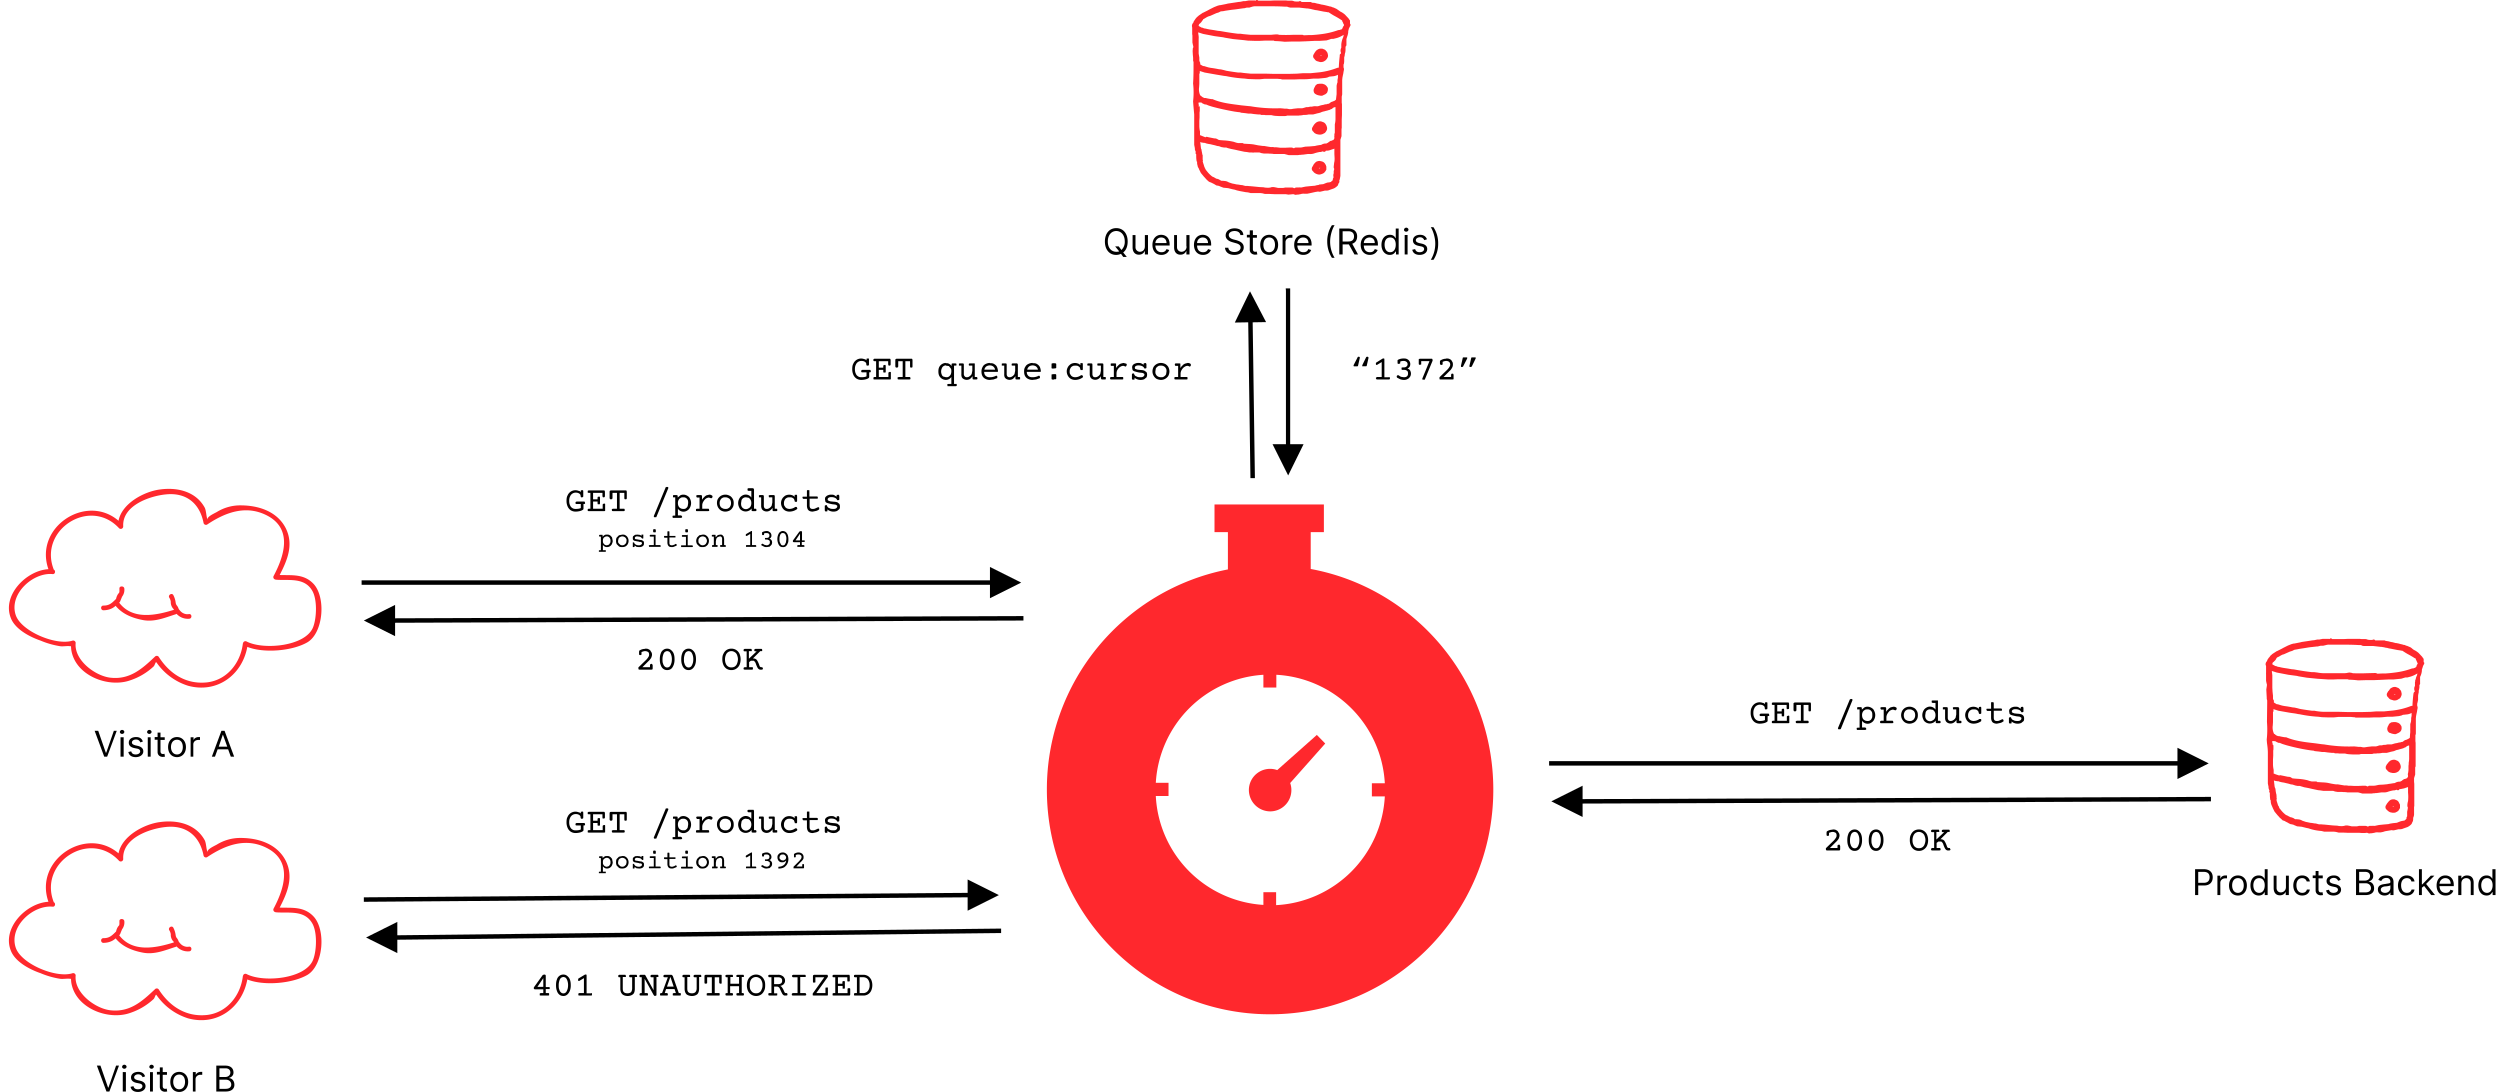 <svg width="1120" height="489" fill="none" xmlns="http://www.w3.org/2000/svg">
  <g clip-path="url(#a)">
    <path d="M140.3 410.4c-4.3-4.4-9.6-3.6-15-3.8 3.4-6.6 6.4-13.6 2.7-21-3.9-7.6-12.3-10.2-20.3-10.2a20 20 0 0 0-10.6 3c-1.7.9-4.5 2.2-4.1 3.4-.6-1.2-.6-4.1-1.3-5.4-4-7.3-12.4-9.2-20.1-8.1-7 .9-17 6.2-18.5 14-14.5-12.5-38 3-31.4 21.7-9.8.5-21 11.7-16.8 22 2 5 8.6 8.4 13.3 10 2.8 1.2 5.7 2 8.7 2.5 1.5.2 3-.2 4.5 0h.4l.1 1.4c1.6 11.7 16.5 17.4 26.4 13.9a28.6 28.6 0 0 0 10.6-6.3c.4-.5.6-1.4 1-1.9l.3.3a27 27 0 0 0 14 10.3c13 3.6 24.3-4.8 26.6-17.4 7.5 3 20.4 1.8 27-2.1 7.2-4.4 8.3-20.4 2.5-26.3Zm-29.8 26a1.1 1.1 0 0 0-1.5.4l-.2.5c-1 8.5-6.9 16.3-16 17.4-9.2 1-16.6-3.6-21.6-11.3a1.1 1.1 0 0 0-1.8-.2c-5.8 5.5-11.3 10.4-20 9.4-6.8-.8-16.3-7.9-15.5-15.6a1.1 1.1 0 0 0-1.4-1c-7.3 2.4-23.2-4.2-25.5-11.6-3-9.4 7.9-19.1 16.6-18.2 1.2.1 1.4-1.6.5-2-7-17.7 16.1-32.7 29.2-18.6a1.1 1.1 0 0 0 1.9-.8c-.5-9.4 12-13.6 19-14.3 9.2-1 15.3 4 17 12.8a1.1 1.1 0 0 0 1.6.7c8.5-5.7 18.2-9.2 28-3.4 10.3 6.3 6.2 18.1 1.8 26.4a1.1 1.1 0 0 0 .4 1.5l.5.2c5.6.5 12.7-1.2 16.3 4.8 2.4 3.9 2.1 12.2.5 16.4-3.3 8.7-22.3 10.4-29.8 6.5Z" fill="#FF282D"/>
    <path d="M84.7 424.1c-1 .2-2 0-3-.6a5 5 0 0 1-1.1-1l-.5-.6-.2-.5c-.2-.5-.5-1-.9-1.4v-.1l-.2-.4-.1-.5a9.7 9.7 0 0 0-1-3.3c-.6-1.3-2.5-.2-1.9 1 .4.6.6 1.2.7 1.8 0 .5 0 1 .2 1.6.2.6.5 1.2 1 1.7h.1l.1.4c-8 2.5-18.5 4.7-24.5-3.2.3-.3.5-.6.6-1l.7-1.7a5 5 0 0 0 1-3.6c-.1-1.3-2.3-1.3-2.2 0v1.3l-.1.5-.5.6a6.1 6.1 0 0 0-.9 2.2l-.5.5c-1.6 1.6-2.8 2.5-5.1 2.5a1 1 0 0 0-1.1 1c0 .7.5 1.1 1 1.1 2 0 4-.6 5.5-2 2.9 3.6 7.3 5.4 11.8 6.3 5.4 1.2 10.3-1 15.1-2.5l.4-.2a6.8 6.8 0 0 0 5.6 2.2c1.4 0 1.4-2.2 0-2.1Zm55.6-162.7c-4.3-4.4-9.6-3.6-15-3.8 3.4-6.6 6.4-13.6 2.7-21-3.9-7.6-12.3-10.2-20.3-10.2a20 20 0 0 0-10.6 3c-1.7.9-4.5 2.2-4.1 3.4-.6-1.2-.6-4.1-1.3-5.4-4-7.3-12.4-9.2-20.1-8.1-7 .9-17 6.2-18.5 14-14.5-12.5-38 3-31.4 21.7-9.8.5-21 11.7-16.8 22 2 5 8.6 8.4 13.3 10 2.8 1.2 5.7 2 8.7 2.5 1.5.2 3-.2 4.5 0h.4l.1 1.4c1.6 11.7 16.5 17.4 26.4 13.9a28.6 28.6 0 0 0 10.6-6.3c.4-.5.6-1.4 1-1.9l.3.3a27 27 0 0 0 14 10.3c13 3.6 24.3-4.8 26.6-17.4 7.5 3 20.4 1.8 27-2.1 7.2-4.4 8.3-20.4 2.5-26.3Zm-29.8 26a1.1 1.1 0 0 0-1.5.4l-.2.5c-1 8.5-6.9 16.3-16 17.4-9.2 1-16.6-3.6-21.6-11.3a1.1 1.1 0 0 0-1.8-.2c-5.8 5.5-11.3 10.4-20 9.4-6.8-.8-16.3-7.9-15.5-15.6a1.1 1.1 0 0 0-1.4-1c-7.3 2.4-23.2-4.2-25.5-11.6-3-9.4 7.9-19.1 16.6-18.2 1.2.1 1.4-1.6.5-2-7-17.7 16.1-32.7 29.2-18.6a1.1 1.1 0 0 0 1.9-.8c-.5-9.4 12-13.6 19-14.3 9.2-1 15.3 4 17 12.8a1.1 1.1 0 0 0 1.6.7c8.5-5.7 18.2-9.2 28-3.4 10.3 6.3 6.2 18.1 1.8 26.4a1.1 1.1 0 0 0 .4 1.5l.5.2c5.6.5 12.7-1.2 16.3 4.8 2.4 3.9 2.1 12.2.5 16.4-3.3 8.7-22.3 10.4-29.8 6.5Z" fill="#FF282D"/>
    <path d="M84.7 275.1c-1 .2-2 0-3-.6a5 5 0 0 1-1.1-1l-.5-.6-.2-.5c-.2-.5-.5-1-.9-1.4v-.1l-.2-.4-.1-.5a9.7 9.7 0 0 0-1-3.3c-.6-1.3-2.5-.2-1.9 1 .4.6.6 1.2.7 1.8 0 .5 0 1 .2 1.6.2.6.5 1.2 1 1.7h.1l.1.4c-8 2.5-18.5 4.7-24.5-3.2.3-.3.5-.6.6-1l.7-1.7a5 5 0 0 0 1-3.6c-.1-1.3-2.3-1.3-2.2 0v1.3l-.1.5-.5.6a6.1 6.1 0 0 0-.9 2.2l-.5.5c-1.6 1.6-2.8 2.5-5.1 2.5a1 1 0 0 0-1.1 1c0 .7.5 1.1 1 1.1 2 0 4-.6 5.5-2 2.9 3.6 7.3 5.4 11.8 6.3 5.4 1.2 10.3-1 15.1-2.5l.4-.2a6.8 6.8 0 0 0 5.6 2.2c1.4 0 1.4-2.2 0-2.1Zm990.9 49.9a2.6 2.6 0 0 0-1.3-1.2l-.6-.2a2 2 0 0 0-.6-.1h-.9l-.7.1h-.2l-.3.2-.3.2c-.3.2-.5.5-.6.8l-.1.2a3 3 0 0 0-.4.9c-.2.5-.1 1 .1 1.6l.4.5c.2.2.5.4.8.4a4.4 4.4 0 0 0 .8.3l1 .2h.6l1.5-.7.7-.6a2.5 2.5 0 0 0 .4-1.8c0-.3-.1-.6-.3-.8Zm-.4 35.5-.5-1a2 2 0 0 0-1-1l-1-.4h-.5a3 3 0 0 0-1.1.2 3 3 0 0 0-1 .8l-.5.6-.3.4-.4.7a1.5 1.5 0 0 0 .4 2l.3.3c.4.4.8.6 1.2.8l1 .2h.6c.3 0 .6 0 1-.2l.7-.4.3-.2.4-.6.4-.7v-1.5Zm-3.2.8v-.1h.5l-.2.2h-.5l.2-.1Zm3.4-52.1c-.3-.4-.6-.8-1-1l-1-.4a2.6 2.6 0 0 0-1.7.2c-.4.2-.8.4-1 .7l-.5.7-.3.3-.4.7a1.5 1.5 0 0 0 .4 2c.4.6.9 1 1.5 1.1l1 .3h.6a2.8 2.8 0 0 0 1.7-.7l.3-.1.5-.6.3-.7c.2-.5.2-1 0-1.6 0-.3-.2-.6-.4-1Zm-2.8 1.8.1-.1h.4v.1l-.1.1h-.6l.2-.1Z" fill="#FF282D"/>
    <path d="M1086 296.9a1 1 0 0 0-.2-.3v-1.4l-.5-.7-.2-.3-1.6-1.7c-.6-.5-1.3-1-2-1.3a7 7 0 0 1-.7-.5 7 7 0 0 0-.9-.7l-1.4-.6-.7-.2c-.3-.2-.6-.3-1-.3l-.6-.2-.9-.2-.7-.2-1-.2h-.3l-1.5-.4-.7-.1-1.1-.3-1.3-.2a.8.8 0 0 0-.5-.2h-4.1a.8.8 0 0 0-.6-.4 1 1 0 0 0-.7.2h-1l-1-.1a3 3 0 0 0-1.3-.3h-1.5l-1-.1h-4.9l-2 .1h-5.3a.8.8 0 0 0-.5-.3c-.3 0-.5 0-.6.3a3 3 0 0 0-.6-.1h-2.5l-1.5.3h-.9l-1.4.3-1 .1-.6.1-4 .6-.8.2-1.5.3-1 .2c-.5 0-1 .2-1.4.3l-1.5.6-.8.4-1.2.6-.9.5-2 1h-.1l-2 1.3-.2.2-.6.5-.5.7-.3.3-.6.9-.2.6-.2.2a2 2 0 0 0-.4 1.4l.2.6v2.9a5.6 5.6 0 0 0 0 .9v2.8l.2 1 .2.8-.1.8-.2 1.3.1 1.8.1 1.8v.6l.2.7v1.3l-.1 8.3c.2 2.6.2 5.2-.1 7.8v.2l.1 1.4c.2 1.4.4 3 .4 4.4V351l.3 1.5v.5a4.4 4.4 0 0 0 .4 1.1l-.1.6c0 .2.2.4.3.5v1a15 15 0 0 0 .2 2.2l.2.2v.7l.1.6.2.7.1.2.3.7.1.2.1.3.8 1.6 1.4 1.7.3.3.7.8.5.4.7.7.9.3.5.3 1 .5.3.2.8.4.6.1.4.1c.3 0 .5.2.8.3l1.2.5 1.1.1 1 .1 2 .5 1 .2.9.3a22.8 22.8 0 0 0 4 .8l1 .1 1.2.3h4.4l.8.1 1.2.3h2l2.2.1h5.1l1.2.1h1.2l.8-.1h.3l.8.3.9-.1h.3l1.2-.2a3.8 3.8 0 0 1 1.7-.2h1.2l1-.2.9-.3 1.8-.3 1.2-.2.5.1h.4l1.3-.3.8-.2h.7c.5 0 1-.1 1.4-.3l2-.7c.6-.3 1.3-.8 1.8-1.4l.3-.7.3-.6.1-.7v-.7c.2-.5.4-1 .4-1.6v-3.2l.1-.6v-9.8l-.1-1v-1.6l.5-1.6v-3.2l.2-.5v-10.5l-.1-.8v-2.7c.2-.3.2-.6.2-1v-6.5l.1-1 .2-1 .2-.9.1-.7.2-1c0-.3 0-.6-.2-1v-.9l.2-.8.2-1v-1.8l.1-.7.2-.9v-.7a8.4 8.4 0 0 0 .3-1.5v-1a1.1 1.1 0 0 0 .3-1v-2.5c0-.3.2-.5.3-.8a8.2 8.2 0 0 0 .5-2v-.6l.4-1.2.1-.4.3-.6c.2-.2.3-.6.3-1Zm-14.1 71.9-1.2.2-.7.2-2.3.2-1.9.2-1 .2-.9.2h-.3c-.3 0-.5-.1-.8 0h-1c-.3 0-.6 0-.8.3h-.3a2 2 0 0 0-.9-.3h-3a7 7 0 0 1-1 .2h-2.2l-.9-.2-1.1-.2c-.5 0-1 0-1.4.2l-.9.1c-.7 0-1.4 0-2.2-.2l-1.9-.1-3-.3-1-.1h-.3l-1-.1h-1l-1.5-.4h-.4l-1.2-.2-.9-.1-.9-.2-1-.2-1.5-.5c-.5-.3-1-.5-1.6-.6l-1-.1h-.7l-.6-.4a4 4 0 0 0-.7-.3l-.6-.2h-.1c-.1 0-.3 0-.4-.2l-.3-.1-.7-.4-.7-.3a12.2 12.2 0 0 1-2-1.9l-.4-.5-.5-.6-.2-.5-.1-.2v-.2l-.3-.3-.4-1.3-.2-.6-.1-.4v-.5l.1-.4-.1-.3v-.9c-.1-.3 0-.6-.2-1l-.2-1.1-.1-1-.3-.7-.1-.5-.3-2.6.4.2 1.2.2c.3 0 .6 0 .9.2a13 13 0 0 0 2 .4l.8.2 1.3.3 1 .3.8.1 1.2.4 1 .2h1l2 .6 1.1.2 1 .2 1.3.3 2.8.6 1 .1 1.3.2h4.4l.9.3 1.2.2h2c.7.1 1.5 0 2.3.2h4.8l.8.2 1.1.3h4.3l.6-.1h.4l.7-.1h.4l2.2-.3h.8a5.4 5.4 0 0 0 2.4-.4l.7-.2.4-.1.9-.2h.5a7 7 0 0 0 1.1-.3l.3.2h.4c.1 0 .3 0 .4-.2l.2-.3h.5l1.5-.3 1.8-.6v2.5a17.7 17.7 0 0 1 0 3.8 7 7 0 0 0-.3 2c0 .2 0 .5.2.7v.5l-.1.6-.2 1v2a2 2 0 0 0-.3.6v.5l-.1.1-.1.1-.2.2-.4.3v.1l-.7.1-1 .2-.8.3-1 .4-1.9.2Zm-52.3-73.5.4-.6.1-.1.3-.2.5-.2 1-.6.6-.3.7-.2.9-.4 1.8-.8 1-.3 1-.5 1.2-.2 1-.2 2.6-.4 1.8-.3 3.6-.4h.3l1.2-.3h1.1l1.3-.3a5.3 5.3 0 0 1 1.6-.2h4.2c3 0 6 0 9.1.2h1v.1c.3.2.8.3 1.2.3h4l3.5.4h.3l1.2.2.8.2c.5 0 1 .2 1.4.3l.7.1 1.5.3 1.5.3 1.4.2.4.1h.4l1.4.9 1 .6.4.2a39.2 39.2 0 0 1 2.7 1.6l.6.3c0 .3 0 .5.2.7l.3.7c0 .2.2.4.3.5v.4a2.4 2.4 0 0 0-.5 1v.2l-.3.2-.3.4h-.3l-.4.2h-.1l-.7.1a34.6 34.6 0 0 1-7.6 1.8 57 57 0 0 1-4 .4h-1.3l-2.2.1h-.4c-.2-.2-.5-.2-.8-.3l-3.9.1a71.2 71.2 0 0 1-6.3 0c-.4-.2-.9-.2-1.3-.3a6 6 0 0 0-1.3.2l-1 .1h-9.1c-1 0-2.1-.1-3.1-.3l-1.6-.2h-1.1a108.2 108.2 0 0 1-6.7-1l-1.1-.2-1.1-.1-1.7-.3-2-.3-1-.2-.8-.2c-.5 0-1-.2-1.4-.4h-.3l-1.1-.6-.3-.2v-.2l.2-.6.4-.3.5-.5.4-.4.1-.3Zm63.2 7.3-.2.4-.3.8v.4c-.2.3-.3.5-.3.8v.3l-.1.3v1.7l-.2.4a3 3 0 0 0-.1 1.3l.1.4.1.2v.3h-.1l-.3.3-.1.3-.1.4v.1a77 77 0 0 0-.4 4.6v.6h-.2l-.5.1a32.6 32.6 0 0 1-8 2l-4 .4h-3.5l-2.5.2-3.8.1h-6.6l-3.6-.1h-6.8a24.5 24.5 0 0 1-4.5-.5h-1.1a123.4 123.4 0 0 1-5.3-.8l-1.1-.3-1.3-.3-1-.1a44.7 44.7 0 0 0-3.6-.6l-1-.2-.7-.2-1.3-.4h-.4l-1-.6-.3-.2v-.8s0-.2-.2-.3l-.2-.6v-1.3l-.2-1.8-.1-1.8v-5.6l-.1-.8-.1-.8v-.3l2.2.7 5.2 1 3.8.5.8.2 3.6.6 5 .5 1.6.1 3 .2h2.4l2.1-.1h4.2l.3.1.3.1a42 42 0 0 1 4.1.3h.4l3.2-.1h3.5l2.6-.1 4-.2h2.2l3-.3c.5 0 1-.2 1.3-.3l1-.3h.9l1.5-.4c1-.3 2-.8 3-1.4l-.2.9Zm-63.2 29.6.1.1.4.2.7.3h.5l1.2.5 1.6.5a88 88 0 0 0 10 2.2l1.4.2 1 .1.5.2 1.9.2 1.4.2h1.1l1.4.2 2 .2h.9l.3.2h1.4l.7.1h2.5l.9.2.8.1 1.7.1h2.5c.4 0 .8 0 1.1-.2h5.1l.7-.2h1.1l.4-.1c.8 0 1.5 0 2.3-.2h2l1.2-.3.7-.2.5-.1.9-.2.7-.3.5-.2.6-.1.6-.2.4-.1a4.8 4.8 0 0 0 1-.3h.2l.8-.4c.3 0 .5-.2.7-.4l.5-.3.5-.2h.3v5.4a9.8 9.8 0 0 1-.2 2.3v.7l-.1.7v1.8l-.1 1-.2.9.1.8v.3l-.3.5-.1.2-.5.2-.5.2c-.2 0-.4 0-.6.2l-.6.4-.2.2-.4.2-.4.2h-.6a4 4 0 0 0-1.7.6l-.8.1-1.2.2-.8.1c-.7.2-1.5.2-2.3.3l-2 .1-1 .2a5.3 5.3 0 0 1-1.3.2h-1.8c-.3 0-.6 0-.8.3h-.4a2 2 0 0 0-.9-.3h-1l-2.1.1h-1.9l-1.6-.1h-1a4.7 4.7 0 0 0-1.6-.1l-1.2-.2-1.8-.3a2 2 0 0 0-.4 0h-.1c-.8 0-1.6-.2-2.3-.3l-1.9-.4a21.4 21.4 0 0 0-2.3-.2l-1.6-.1h-.6c-.1-.2-.3-.2-.5-.3h-2l-.9-.2-1.2-.4-1-.2a24.7 24.7 0 0 0-3.4-.4l-1.3-.1-.9-.1-.3-.2-.7-.4-.6-.1h-.4l-2.4-.5-1-.2h-.2l-.3.1h-.1l-1.5-.5-.7-.3h-.2v-1.7a12 12 0 0 1-.3-2.3v-2.4l.1-1.6v-2.3l.1-.6V334l-.3-.6-.4.4v-.1l.4-.4-.2-.5v-.3l-.1-.2v-.2l.6-.1h.2l.7.1.2.1Zm60.6-10.5v.8l-.1.9-.3 1v1.9a5.6 5.6 0 0 0 0 1v.8l-.1.8-.1 1.7h-.2l-.1.2c-.1 0-.2 0-.3.2a5 5 0 0 0-.5.2l-.4.2-.7.2-.6.4-.2.2-.4.2h-.3l-.6.2h-.1a5 5 0 0 0-1 .2l-.4.1a8.2 8.2 0 0 0-1.7.4l-.7.2h-.8a8 8 0 0 0-1 0l-1 .2h-.7l-.8.2h-.9a6 6 0 0 0-1 .3l-.8.2h-1.9l-1.8.2-1.3.2h-.8l-1-.2h-1l-.8-.1-1.1-.1h-.3a65 65 0 0 1-13.2-.9l-1.1-.1-2.9-.4c-4.4-.5-9-1-13-2.7h-.5a23.1 23.1 0 0 1-2.6-.5h-.5l-.7-.3-.2-.1-.5-.4-.2-.2h-.2l-.1-.2a6.5 6.5 0 0 1-.5-3.6l.1-1.5V319l.2-.3c0-.1.1-.3 0-.4v-.6l2.2.7 5.1.9c1.2.2 2.5.3 3.7.6l.8.1a55.5 55.5 0 0 0 8.3 1.1l1.6.2 3 .1h2.3l2-.2h5.8l1 .1c.3 0 .7 0 1 .2h5.7l2.4-.1h2.2c1.4 0 2.7-.2 4-.3h2.2l3-.3 1.2-.3c.3-.2.6-.3 1-.3l.8-.1a5.8 5.8 0 0 0 2.6-.7v1.3l-.2 1Z" fill="#FF282D"/>
    <path d="m1069.4 345 .3.4c.3.3.7.5 1.2.7l1 .2h.6a3.1 3.1 0 0 0 1.8-.6l.2-.1.5-.6.4-.7c.2-.5.2-1 0-1.6a3 3 0 0 0-.4-.9c-.2-.4-.6-.8-1-1l-1-.4a3 3 0 0 0-1.7.2h-.1a4.2 4.2 0 0 0-1.5 1.4l-.3.3-.4.7-.2.5v.6c.1.4.3.7.6.9ZM594.6 39a2.8 2.8 0 0 0-1.3-1.2l-.6-.2a2 2 0 0 0-.7-.1h-.8l-.7.1h-.2l-.4.2-.2.2c-.3.2-.5.5-.6.8l-.1.2a3 3 0 0 0-.4.9c-.2.5-.1 1 .1 1.6l.4.5.7.4a4.6 4.6 0 0 0 .9.3l1 .2h.6l1.5-.7.7-.6.3-.8.1-.5v-.5c0-.3-.1-.6-.3-.8Zm-.5 35.5c0-.4-.2-.7-.4-1-.2-.4-.6-.8-1-1a5 5 0 0 0-1-.3l-.5-.1a3 3 0 0 0-1.1.2h-.1a3 3 0 0 0-1 .8 5 5 0 0 0-.5.6l-.2.4-.4.7a1.5 1.5 0 0 0 .4 2l.3.4a4.2 4.2 0 0 0 2.2 1h.5l1-.3.8-.4.2-.2.5-.6.4-.7v-1.5Zm-3.1.8v-.1h.5l-.2.2h-.5l.2-.1Zm3.4-52.1c-.3-.4-.6-.8-1-1l-1-.4h-.6c-.4 0-.7 0-1 .2h-.2l-1 .7-.5.7-.2.3-.4.7a1.5 1.5 0 0 0 .4 2c.3.6.9 1 1.5 1.1l1 .3h.5a2.8 2.8 0 0 0 1.8-.7l.2-.1.5-.6.4-.7c.2-.5.2-1 0-1.6 0-.3-.2-.6-.4-1Zm-2.8 1.8v-.1h.5v.1l-.2.1h-.5l.2-.1Z" fill="#FF282D"/>
    <path d="M605 10.9a1 1 0 0 0-.2-.3V9.2l-.5-.7-.2-.3-1.6-1.7c-.6-.5-1.3-1-2-1.3l-.7-.5-1-.7-1.3-.6-.7-.2a2 2 0 0 0-1-.3l-.7-.2-.8-.2-.8-.2-1-.2h-.2l-1.6-.4-.6-.1-1.1-.3-1.3-.1a.8.8 0 0 0-.5-.3h-4.1a.8.8 0 0 0-.6-.4 1 1 0 0 0-.7.2h-1l-1-.1a3 3 0 0 0-1.3-.3H577l-1-.1h-5l-2 .1h-5.3a.8.8 0 0 0-.5-.3c-.3 0-.5 0-.6.3a3 3 0 0 0-.6-.1h-2.5l-1.6.3h-.8l-1.4.3-1 .1-.6.1-4 .6-.8.2-1.5.3-1 .2c-.5 0-1 .2-1.4.3l-1.5.6-.8.4-1.2.6-.9.5-2 1h-.1L537 7l-.2.2-.6.5-.6.7-.2.3-.6.9a3 3 0 0 0-.2.6l-.2.2a2 2 0 0 0-.4 1.4l.1.6v2.9l.1.6V19l.2 1 .2.8c0 .3 0 .6-.2.8l-.1 1.3.1 1.8a11.9 11.9 0 0 1 .1 2.4l.2.7v1.3c0 2.5 0 5.3-.2 8.3a34.5 34.5 0 0 1 0 8l.1 1.4.4 4.5v13.6l.3 1.5v.5a4.4 4.4 0 0 0 .4 1.1l-.1.6c0 .2.2.4.3.5v1a13.7 13.7 0 0 0 .2 2.2l.2.2v.7l.1.6.2.7v.2l.4.7.1.2.1.3.8 1.6 1.4 1.7.3.3.7.8.4.4.8.7c.3.1.5.3.8.3l.6.3 1 .5.3.2.7.4.7.1.4.1.7.3 1.3.5 1.1.1 1 .1 2 .5 1 .2.9.3 1.3.3 2.7.5 1 .1 1.2.3h4.3l.9.1 1.2.3h2l2.2.1h5.1l1.2.2 1.1-.1 1-.1h.2l.8.3.8-.1h.4l1.1-.2a4 4 0 0 1 1.8-.2h1.2l1-.2.9-.2 1.8-.4 1.2-.2.5.1h.4l1.3-.3.8-.2h.7c.5 0 1-.1 1.4-.3l2-.7c.6-.3 1.3-.8 1.8-1.4l.2-.7.4-.6a2.1 2.1 0 0 0 0-.9l.2-.4.3-1.6V62.6l.5-1.6v-3.2l.1-.5v-3.8l.1-2v-4.8l-.1-.7v-2.7l.2-1v-6.5l.1-1 .2-1 .2-.9.1-.7.2-1c0-.3 0-.6-.2-1v-.9c0-.3 0-.5.2-.8l.1-1v-1.8l.2-.7.1-.9.2-.7a8.3 8.3 0 0 0 .1-1.5v-1a1.1 1.1 0 0 0 .4-1v-2.4l.3-1a8.2 8.2 0 0 0 .5-2V14l.3-1.2.2-.4.3-.6c.2-.2.3-.6.2-1Zm-14 71.9-1.2.2-.7.2-2.3.2-1.9.2-1 .2-.9.2h-.3c-.3 0-.5-.1-.8 0h-1c-.3 0-.6 0-.8.3h-.4a2 2 0 0 0-.9-.3h-3a7 7 0 0 1-1 .2h-2.2l-.9-.2-1.1-.2c-.5 0-1 0-1.4.2a5 5 0 0 1-.9.1c-.7 0-1.5 0-2.2-.2l-1.9-.1-3-.3-1.1-.1h-.2l-1-.1h-1l-1.5-.4h-.4l-1.2-.2-.9-.1-.9-.2-1-.2-1.5-.5c-.5-.3-1-.5-1.6-.6l-1-.1h-.7l-.6-.3a4 4 0 0 0-.7-.4l-.6-.2h-.1l-.4-.1-.3-.2-.7-.4-.7-.3a12.3 12.3 0 0 1-2-1.9l-.4-.5-.5-.6-.2-.5-.2-.2v-.2l-.2-.3-.4-1.3-.2-.6-.1-.4-.1-.3a.8.8 0 0 0 0-.8v-2c-.2-.2-.2-.7-.3-1.1l-.2-1c0-.2 0-.5-.2-.7l-.1-.5-.3-2.6.4.2 1.2.2c.3 0 .6 0 .9.2a13 13 0 0 0 2 .4l.8.2 1.3.3 1 .3.8.1 1.1.4 1.2.2h1c.6.3 1.3.4 2 .6l1 .2 1 .2 1.3.3 2.8.6 1 .1 1.2.2h1.3c.4.2.6 0 1 0h2.2l.9.3 1.2.2h2c.7.1 1.5 0 2.3.2h4.8l.8.2 1.1.3h4.2l.7-.1h.4l.7-.1h.4l2.2-.3h.8a5.4 5.4 0 0 0 2.4-.4l.7-.2.4-.1.9-.2h.5a7 7 0 0 0 1-.3l.4.2h.4a.8.8 0 0 0 .6-.5h.4c.6 0 1.1-.1 1.6-.3l1.8-.6V69l.1 1.9c0 .6 0 1.3-.2 2l-.2 1.8c0 .3 0 .6.2.8v.5l-.2.6v1l-.2.8.1.9v.3a2 2 0 0 0-.3.6v.5l-.1.1-.1.1-.2.2-.4.3v.1l-.8.2-.9.1-.8.3-1 .4-2 .2ZM538.6 9.3l.4-.5v-.2l.3-.1.5-.3 1-.6.7-.3.7-.2.9-.4 1.8-.8 1-.3 1-.5L548 5l1-.2 2.7-.4 1.8-.2 3.6-.5h.3l1.2-.3h1.1L561 3a5.3 5.3 0 0 1 1.6-.2h4.2c3 0 6 0 9 .2h1v.1l1.2.3h4l3.5.4h.4l1.2.2.8.2 1.3.3.8.1 1.5.3 1.5.3 1.4.2.4.1h.4l1.4.9 1 .6.4.2a39.2 39.2 0 0 1 2.7 1.6l.6.4c0 .2 0 .4.2.6l.3.7c0 .2.2.4.3.5v.4l-.3.4-.3.6v.2l-.2.2a4 4 0 0 1-.3.4h-.3l-.4.2h-.1l-.7.1a34.6 34.6 0 0 1-7.6 1.8 57 57 0 0 1-4.1.4h-1.2l-2.2.1h-.4c-.2-.2-.5-.2-.8-.2h-4a71.2 71.2 0 0 1-6.2 0c-.4-.2-.9-.2-1.3-.2l-1.3.1-1 .1h-9.1l-3.2-.3-1.5-.2h-1.1a108.2 108.2 0 0 1-6.7-1l-1.2-.2-1-.1-1.7-.3-2-.3-1-.2-.8-.2c-.5 0-1-.2-1.4-.4h-.3l-1.1-.6-.3-.2v-.2l.2-.6.4-.3.5-.5.3-.4.2-.3Zm63.2 7.3-.2.4-.3.8-.1.4-.2.8v.3l-.1.3v1.8l-.2.4a3 3 0 0 0-.1 1.3l.1.4a.5.5 0 0 1 0 .5 1 1 0 0 0-.5.6v.5a77 77 0 0 0-.4 4.6v.6h-.2a5 5 0 0 1-.5.1 32.6 32.6 0 0 1-8 2l-4 .4h-3.5l-2.6.2-3.7.1h-6.6L567 33h-6.7l-3-.3-1.5-.2h-1.1a123.4 123.4 0 0 1-5.3-.8l-1.1-.3-1.3-.3-1-.1a44.7 44.7 0 0 0-3.6-.6l-1-.2-.7-.2-1.3-.4h-.4l-1.1-.6-.2-.2v-.5a.8.8 0 0 0-.2-.5l-.2-.7v-1.3L537 24v-6.6a6 6 0 0 0-.1-1.8l-.1-.8v-.3l2.2.7 5.2 1 3.7.5.9.2 3.6.6 5 .5 1.6.2 3 .1h2.4l2.1-.1h4.2a.8.8 0 0 0 .6.2 42 42 0 0 1 4.1.3h.4l3.1-.1h3.5l2.7-.1 4-.2h2.2l3-.2 1.3-.4a6 6 0 0 1 1-.3h.8l1.6-.4c1-.3 2-.8 3-1.4l-.2.9Zm-63.3 29.6.2.1.4.2.7.3h.5l1.2.5 1.6.5c3.3.9 6.6 1.6 10 2.2l1.4.2 1 .1.5.2 1.9.2 1.4.2h1.1l1.4.2 2 .2h.8l.4.2h1.4l.7.1h2.5l.9.2.7.1 1.7.1h2.5c.4 0 .8 0 1.2-.2h5.1l.7-.1h.4l.7-.1.4-.1c.8 0 1.5 0 2.3-.2h2l1.2-.3.7-.2.5-.1.8-.2.7-.3.6-.2.5-.1.7-.2.4-.1a4.9 4.9 0 0 0 1-.3h.2l.8-.4c.3 0 .5-.2.7-.4l.4-.3.6-.2h.3v5.4a10.2 10.2 0 0 1-.3 2.3V59c0 .4 0 .7-.2 1v.9c-.1.2 0 .5 0 .8v.3l-.3.5-.1.2-.6.2-.4.2c-.2 0-.4 0-.6.2l-.6.4-.2.2-.4.2-.4.2h-.6a4.2 4.2 0 0 0-1.7.6l-.8.1-1.2.2-.8.2-2.3.2-2 .1-1 .2a5.3 5.3 0 0 1-1.3.2h-1.8c-.3 0-.6 0-.9.3 0 0-.1 0 0 0h-.3a2 2 0 0 0-.9-.3h-1l-2.1.1h-1.9L572 66a7 7 0 0 0-1 0 4.6 4.6 0 0 0-1.6-.1l-1.3-.2-1.7-.3a2 2 0 0 0-.4 0h-.2l-2.2-.3-2-.4a21.3 21.3 0 0 0-2.2-.2l-1.7-.1h-.5c-.1-.2-.3-.2-.5-.3h-2l-.9-.2-1.2-.4-1-.2a24.7 24.7 0 0 0-3.4-.4l-1.3-.1-.9-.1-.3-.2-.8-.4-.5-.1h-.4l-2.5-.5-.8-.2a.7.7 0 0 0-.6.2h-.1l-1.5-.6-.7-.3h-.2v-1.7a12 12 0 0 1-.3-2.3v-2.4l.1-1.6v-2.2l.1-.7V48l-.3-.6-.4.4v-.1l.3-.4-.1-.5v-.3l-.1-.2V46l.6-.1h.2l.7.1.1.1Zm60.7-10.5v.8c0 .3 0 .6-.2.9l-.2 1v3.8l-.1.8-.2 1.7h-.1l-.1.2c-.1 0-.2 0-.3.2a5 5 0 0 0-.5.2l-.5.2-.6.2-.6.4-.2.2-.4.2h-.3l-.6.2h-.2a5 5 0 0 0-1 .2l-.3.1a8.1 8.1 0 0 0-1.7.4 5 5 0 0 1-.7.2h-.8a8 8 0 0 0-1 0l-1 .2h-.7l-.9.2h-.8l-1 .3-.8.2h-1.9l-1.9.2-1.2.2h-.8l-1-.2h-1l-.8-.1-1.2-.1h-.2a65 65 0 0 1-13.2-.9l-1.1-.1-2.9-.3c-4.4-.6-9-1-13-2.8h-.5a23.1 23.1 0 0 1-2.6-.5h-.6l-.6-.3-.2-.1-.5-.4-.2-.2a.4.4 0 0 1-.3-.2 6.4 6.4 0 0 1-.5-3.6l.1-1.5v-4.5l.2-.3v-1l2.2.7 5.1.9 3.6.6.9.1a55.5 55.5 0 0 0 8.3 1.1l1.6.2 3 .1h2.3l2-.2h5.8l1 .1c.3 0 .6 0 1 .2h5.7l2.4-.1h2.2c1.4 0 2.7-.2 4-.3h2.2l3-.3a7 7 0 0 0 1.2-.3c.3-.2.6-.3 1-.3l.8-.1a5.9 5.9 0 0 0 2.6-.7v1.3l-.2 1Z" fill="#FF282D"/>
    <path d="m588.4 59 .3.4c.3.3.7.5 1.2.7l1 .2h.6a3.2 3.2 0 0 0 1.7-.6l.3-.1.5-.6.4-.7c.2-.5.2-1 0-1.6a3 3 0 0 0-.4-.9c-.2-.4-.6-.8-1-1l-1.1-.4a3 3 0 0 0-1.7.2 3 3 0 0 0-1 .7 4 4 0 0 0-.6.7l-.2.3-.4.7a1.4 1.4 0 0 0-.2 1.1c.1.4.3.7.6.9Z" fill="#FF282D"/>
    <path fill-rule="evenodd" clip-rule="evenodd" d="M571.7 405.5v-5.8H566v5.7a51.5 51.5 0 0 1-48.2-48.8h5.7v-5.9h-5.7a51.5 51.5 0 0 1 48.2-48.4v5.7h5.8v-5.7a51.5 51.5 0 0 1 48.6 48.6h-5.8v5.9h5.8a51.5 51.5 0 0 1-48.6 48.7Zm15.5-150.6v-16.5h5.9V226h-49v12.4h6v16.7a100.4 100.4 0 0 0-81.1 98.7c0 55.5 44.8 100.6 100 100.6s100-45 100-100.6c0-49.3-35.3-90.3-81.8-98.9Z" fill="#FF282D"/>
    <path fill-rule="evenodd" clip-rule="evenodd" d="M590 329.2 572.2 345a9.5 9.5 0 0 0-12.7 9 9.6 9.6 0 0 0 9.5 9.5 9.5 9.5 0 0 0 9.3-7.4c.4-1.8.3-3.6-.3-5.3l15.7-17.7-3.7-3.8Z" fill="#FF282D"/>
    <path d="m443.5 254 14 7-14 7v-6H162v-2h281.5v-6ZM177 271v6l281.5-1v2L177 279v6l-14-7 14-7Zm798.5 64 14 7-14 7v-6H694v-2h281.5v-6ZM709 352v6l281.5-1v2L709 360v6l-14-7 14-7ZM584 199l-6.9 14-7-14h6v-68.8l-.1-1h2V199h6Zm-16.8-54.7-6 .1 1 69.8h-2l-1-69.8-6 .1 6.8-14 7.2 13.8ZM433.5 394l14 7-14 7v-6L164 404h-1v-2h1l269.5-2v-6ZM178 413v6l270.5-3v2L178 421v6l-14-7 14-7Zm805.4-12h1.4v-4.3h2.6c2.7 0 3.9-1.6 3.9-3.7 0-2-1.2-3.6-4-3.6h-3.9V401Zm1.4-5.5v-4.9h2.5c1.9 0 2.6 1 2.6 2.4s-.7 2.5-2.6 2.5h-2.5Zm8.6 5.5h1.3v-5.5c0-1.2 1-2 2.2-2h.8v-1.3h-.7c-1 0-2 .5-2.2 1.4h-.1v-1.3h-1.3v8.7Zm9.2.2c2.4 0 4-1.8 4-4.5s-1.6-4.5-4-4.5-4 1.8-4 4.5 1.6 4.5 4 4.5Zm0-1.2c-1.8 0-2.6-1.6-2.6-3.3 0-1.8.8-3.3 2.6-3.3s2.6 1.5 2.6 3.3c0 1.7-.8 3.3-2.6 3.3Zm9.3 1.2c1.7 0 2.3-1 2.6-1.5h.1v1.3h1.3v-11.6h-1.3v4.3h-.1c-.3-.5-.9-1.5-2.6-1.5-2.2 0-3.7 1.7-3.7 4.5 0 2.7 1.5 4.5 3.7 4.5Zm.2-1.2c-1.7 0-2.6-1.5-2.6-3.4 0-1.8.9-3.2 2.6-3.2 1.6 0 2.5 1.3 2.5 3.2 0 2-.9 3.4-2.5 3.4Zm12-2.6c0 1.7-1.3 2.4-2.3 2.4-1.1 0-1.9-.8-1.9-2v-5.5h-1.3v5.5c0 2.2 1.1 3.3 2.8 3.3 1.3 0 2.2-.7 2.6-1.6v1.5h1.4v-8.7h-1.3v5.1Zm7.3 3.8c2 0 3.2-1.2 3.4-2.7h-1.3c-.3 1-1 1.5-2.1 1.5-1.6 0-2.6-1.3-2.6-3.4 0-2 1-3.2 2.6-3.2a2 2 0 0 1 2 1.5h1.4c-.2-1.6-1.6-2.7-3.4-2.7-2.4 0-4 1.8-4 4.5 0 2.6 1.5 4.5 4 4.5Zm9.2-9h-1.9v-2h-1.3v2h-1.3v1.2h1.3v5.5c0 1.5 1.2 2.2 2.3 2.2l1-.1-.2-1.3-.6.1c-.6 0-1.2-.2-1.2-1.3v-5h1.9v-1.2Zm8 2c-.4-1.2-1.3-2-3-2-1.9 0-3.3 1-3.3 2.5 0 1.2.8 2 2.4 2.4l1.4.3c.9.2 1.3.6 1.3 1.2 0 .8-.8 1.4-2 1.4-1.1 0-1.8-.5-2-1.4l-1.3.3c.3 1.5 1.5 2.3 3.3 2.3 2 0 3.4-1.1 3.4-2.6 0-1.2-.8-2-2.3-2.4l-1.3-.3c-1-.3-1.5-.6-1.5-1.3 0-.7.8-1.3 1.8-1.3 1.2 0 1.7.7 2 1.3l1.1-.4Zm6.9 6.8h4.2c2.7 0 3.9-1.3 3.9-3 0-2-1.3-3-2.4-3v-.1c1-.3 2-1 2-2.4 0-1.8-1.2-3.1-3.6-3.1h-4.1V401Zm1.4-1.3v-4h2.9c1.5 0 2.4 1 2.4 2.2 0 1-.7 1.9-2.5 1.9h-2.8Zm0-5.2v-3.9h2.7c1.5 0 2.2.8 2.2 1.9 0 1.2-1 2-2.3 2h-2.6Zm11.4 6.7c1.5 0 2.3-.8 2.6-1.4v1.2h1.4v-5.8c0-2.7-2.1-3-3.3-3-1.3 0-2.8.4-3.5 2l1.3.5c.3-.7 1-1.4 2.3-1.4 1.2 0 1.8.7 1.8 1.8 0 .7-.6.6-2.2.9-1.6.2-3.4.5-3.4 2.5 0 1.7 1.3 2.7 3 2.7Zm.2-1.2c-1 0-1.9-.5-1.9-1.4 0-1 1-1.4 2-1.5.6 0 2.1-.2 2.3-.5v1.2c0 1.1-.8 2.2-2.4 2.2Zm9.8 1.2c1.9 0 3.2-1.2 3.4-2.7h-1.3c-.3 1-1 1.5-2.1 1.5-1.6 0-2.6-1.3-2.6-3.4 0-2 1-3.2 2.6-3.2 1.2 0 1.9.7 2 1.5h1.4c-.2-1.6-1.6-2.7-3.5-2.7-2.3 0-3.9 1.8-3.9 4.5 0 2.6 1.5 4.5 4 4.5Zm5.4-.2h1.3v-3.3l1-.8 3.2 4.1h1.7l-4-5 3.7-3.7h-1.6l-3.8 3.9h-.2v-6.8h-1.3V401Zm12 .2c1.7 0 3-.9 3.4-2.2l-1.3-.4c-.3 1-1 1.4-2.1 1.4-1.6 0-2.7-1-2.8-3h6.4v-.5c0-3.2-2-4.3-3.8-4.3-2.3 0-3.9 1.8-3.9 4.5s1.5 4.5 4 4.5Zm-2.8-5.3c.1-1.3 1.1-2.5 2.6-2.5s2.4 1 2.4 2.5h-5Zm9.8-.1c0-1.6 1-2.4 2.2-2.4 1.2 0 2 .8 2 2.1v5.5h1.3v-5.5c0-2.3-1.2-3.3-3-3.3-1.2 0-2 .6-2.5 1.4v-1.3h-1.4v8.7h1.4v-5.3Zm11.3 5.4c1.7 0 2.2-1 2.5-1.5h.2v1.3h1.3v-11.6h-1.4v4.3c-.4-.5-.9-1.5-2.6-1.5-2.2 0-3.7 1.7-3.7 4.5 0 2.7 1.5 4.5 3.7 4.5Zm.2-1.2c-1.7 0-2.6-1.5-2.6-3.4 0-1.8.9-3.2 2.6-3.2 1.6 0 2.5 1.3 2.5 3.2 0 2-1 3.4-2.5 3.4Zm-609-291.8c0-3.7-2.1-6-5.1-6-3 0-5.1 2.3-5.1 6s2.1 6 5 6a5 5 0 0 0 2.2-.5l1 1.4h1.6l-1.6-2c1.3-1 2-2.7 2-5Zm-5.6 2.2 1.8 2.2c-.4.2-.9.2-1.3.2-2.1 0-3.8-1.6-3.8-4.6 0-3 1.7-4.7 3.8-4.7 2.1 0 3.8 1.7 3.8 4.7a5 5 0 0 1-1.5 3.8l-1.2-1.6h-1.6Zm13.3 0c0 1.7-1.2 2.4-2.2 2.4a2 2 0 0 1-2-2v-5.5h-1.3v5.5c0 2.2 1.2 3.3 2.8 3.3 1.4 0 2.2-.7 2.6-1.6h.1v1.5h1.4v-8.7h-1.4v5.1Zm7.5 3.8c1.7 0 3-1 3.4-2.2l-1.2-.4c-.4 1-1.2 1.4-2.2 1.4-1.6 0-2.7-1-2.8-3h6.4v-.5c0-3.2-2-4.3-3.8-4.3-2.3 0-3.9 1.8-3.9 4.5s1.5 4.5 4 4.5Zm-2.8-5.3c.1-1.3 1.1-2.5 2.6-2.5s2.4 1 2.4 2.5h-5Zm14 1.5c0 1.7-1.3 2.4-2.3 2.4a2 2 0 0 1-2-2v-5.5H526v5.5c0 2.2 1.2 3.3 2.8 3.3 1.4 0 2.2-.7 2.6-1.6h.1v1.5h1.4v-8.7h-1.4v5.1Zm7.4 3.8c1.8 0 3-1 3.5-2.2l-1.3-.4c-.4 1-1.2 1.4-2.2 1.4-1.6 0-2.7-1-2.7-3h6.3v-.5c0-3.2-2-4.3-3.8-4.3-2.3 0-3.9 1.8-3.9 4.5s1.6 4.5 4 4.5Zm-2.7-5.3c0-1.3 1-2.5 2.5-2.5s2.4 1 2.4 2.5h-5Zm19.4-3.6h1.3c0-1.8-1.6-3-3.9-3-2.2 0-4 1.2-4 3.2 0 1.5 1.2 2.5 3 3l1.4.4c1.2.3 2.3.8 2.3 2s-1.2 2-2.8 2c-1.4 0-2.6-.6-2.7-1.9h-1.5c.2 2 1.7 3.2 4.2 3.2 2.7 0 4.2-1.5 4.2-3.4 0-2.1-2-2.8-3.3-3.2l-1.2-.3c-.8-.2-2.2-.7-2.2-2 0-1 1-1.8 2.6-1.8 1.4 0 2.4.6 2.6 1.8Zm7.4 0h-1.8v-2.1h-1.4v2h-1.3v1.2h1.3v5.5c0 1.5 1.3 2.2 2.4 2.2l1-.1-.3-1.3-.6.1c-.6 0-1.1-.2-1.1-1.3v-5h1.8v-1.2Zm5.5 8.9c2.4 0 4-1.8 4-4.5s-1.6-4.5-4-4.5-4 1.8-4 4.5 1.6 4.5 4 4.5Zm0-1.2c-1.8 0-2.6-1.6-2.6-3.3 0-1.8.8-3.3 2.6-3.3s2.6 1.5 2.6 3.3c0 1.7-.8 3.3-2.6 3.3Zm6 1h1.3v-5.5c0-1.2 1-2 2.2-2h.9v-1.3h-.7c-1 0-2 .5-2.3 1.4h-.1v-1.3h-1.3v8.7Zm9.3.2c1.8 0 3.1-1 3.5-2.2l-1.3-.4c-.3 1-1.1 1.4-2.2 1.4-1.5 0-2.6-1-2.7-3h6.4v-.5c0-3.2-2-4.3-3.8-4.3-2.4 0-4 1.8-4 4.5s1.6 4.5 4.1 4.5Zm-2.7-5.3c.1-1.3 1-2.5 2.6-2.5 1.5 0 2.4 1 2.4 2.5h-5Zm13.4-.7c0 2.8.8 5.2 2.1 7.3h1.2a14 14 0 0 1-2-7.3c0-2.7 1-5.8 2-7.3h-1.2a13 13 0 0 0-2.1 7.3Zm5.5 5.8h1.4v-4.5h2.8l2.5 4.5h1.6l-2.6-4.8c1.5-.5 2.2-1.7 2.2-3.3 0-2-1.3-3.5-4-3.5h-4V114Zm1.4-5.8v-4.6h2.5c1.9 0 2.6 1 2.6 2.3 0 1.4-.7 2.3-2.6 2.3h-2.5Zm12.2 6c1.8 0 3-1 3.5-2.2l-1.3-.4c-.4 1-1.1 1.4-2.2 1.4-1.6 0-2.7-1-2.7-3h6.3v-.5c0-3.2-2-4.3-3.7-4.3-2.4 0-4 1.8-4 4.5s1.6 4.5 4.1 4.5Zm-2.7-5.3c0-1.3 1-2.5 2.6-2.5 1.4 0 2.3 1 2.3 2.5h-5Zm11.6 5.3c1.7 0 2.3-1 2.6-1.5h.2v1.3h1.2v-11.6h-1.3v4.3h-.1c-.3-.5-.8-1.5-2.5-1.5-2.2 0-3.8 1.7-3.8 4.5 0 2.7 1.6 4.5 3.7 4.5Zm.2-1.2c-1.7 0-2.5-1.5-2.5-3.4 0-1.8.8-3.2 2.5-3.2s2.5 1.3 2.5 3.2c0 2-.9 3.4-2.5 3.4Zm6.5 1h1.3v-8.7h-1.3v8.7Zm.7-10.2c.5 0 1-.4 1-.9s-.5-.9-1-.9a1 1 0 0 0-1 1c0 .4.4.8 1 .8Zm9.3 3.4c-.5-1.2-1.4-2-3.1-2-1.9 0-3.2 1-3.2 2.5 0 1.2.7 2 2.3 2.4l1.4.3c1 .2 1.3.6 1.3 1.2 0 .8-.8 1.4-2 1.4-1.1 0-1.8-.5-2-1.4l-1.3.3c.3 1.5 1.5 2.3 3.3 2.3 2 0 3.4-1.1 3.4-2.6 0-1.2-.7-2-2.3-2.4l-1.3-.3c-1-.3-1.5-.6-1.5-1.3 0-.7.8-1.3 1.9-1.3 1.1 0 1.6.7 1.9 1.3l1.2-.4Zm5 1.9a13 13 0 0 0-2.1-7.3H641c1 1.5 2 4.6 2 7.3a14 14 0 0 1-2 7.3h1.2a13 13 0 0 0 2.1-7.3ZM43.9 327.4h-1.5l4.3 11.6H48l4.3-11.6H51l-3.4 9.8h-.2l-3.4-9.8ZM54 339h1.4v-8.7H54v8.7Zm.7-10.2c.5 0 1-.4 1-.9s-.5-.9-1-.9a1 1 0 0 0-1 1c0 .4.5.8 1 .8Zm9.3 3.4c-.4-1.2-1.3-2-3-2-2 0-3.3 1-3.3 2.5 0 1.2.7 2 2.3 2.4l1.5.3c.9.2 1.3.6 1.3 1.2 0 .8-.8 1.4-2 1.4s-1.8-.5-2-1.4l-1.3.3c.3 1.5 1.5 2.3 3.3 2.3 2 0 3.4-1.1 3.4-2.6 0-1.2-.8-2-2.3-2.4l-1.3-.3c-1-.3-1.5-.6-1.5-1.3 0-.7.8-1.3 1.8-1.3 1.2 0 1.7.7 2 1.3l1.1-.4Zm2.2 6.8h1.3v-8.7h-1.3v8.7Zm.7-10.2c.5 0 1-.4 1-.9s-.5-.9-1-.9a1 1 0 0 0-1 1c0 .4.5.8 1 .8Zm6.9 1.5h-1.9v-2.1h-1.3v2h-1.3v1.2h1.3v5.5c0 1.5 1.2 2.2 2.3 2.2l1-.1-.2-1.3-.6.1c-.6 0-1.2-.2-1.2-1.3v-5h1.9v-1.2Zm5.5 8.9c2.3 0 4-1.8 4-4.5s-1.7-4.5-4-4.5c-2.4 0-4 1.8-4 4.5s1.6 4.5 4 4.5Zm0-1.2c-1.8 0-2.7-1.6-2.7-3.3 0-1.8.9-3.3 2.7-3.3 1.8 0 2.6 1.5 2.6 3.3 0 1.7-.8 3.3-2.6 3.3Zm6 1h1.3v-5.5c0-1.2 1-2 2.2-2h.8v-1.3H89c-1 0-2 .5-2.3 1.4v-1.3h-1.3v8.7Zm11 0 1.2-3.3h4.7l1.2 3.3h1.5l-4.3-11.6h-1.4L94.9 339h1.5Zm1.7-4.5 1.8-5.3h.1l1.9 5.3H98ZM44.9 477.4h-1.5l4.3 11.6H49l4.3-11.6H52l-3.4 9.8h-.2l-3.4-9.8ZM55 489h1.4v-8.7H55v8.7Zm.7-10.2c.5 0 1-.4 1-.9s-.5-.9-1-.9a1 1 0 0 0-1 1c0 .4.5.8 1 .8Zm9.3 3.4c-.4-1.2-1.3-2-3-2-2 0-3.3 1-3.3 2.5 0 1.2.7 2 2.3 2.4l1.5.3c.9.2 1.3.6 1.3 1.2 0 .8-.8 1.4-2 1.4s-1.8-.5-2-1.4l-1.3.3c.3 1.5 1.5 2.3 3.3 2.3 2 0 3.4-1.1 3.4-2.6 0-1.2-.8-2-2.3-2.4l-1.3-.3c-1-.3-1.5-.6-1.5-1.3 0-.7.8-1.3 1.8-1.3 1.2 0 1.7.7 2 1.3l1.1-.4Zm2.2 6.8h1.3v-8.7h-1.3v8.7Zm.7-10.2c.5 0 1-.4 1-.9s-.5-.9-1-.9a1 1 0 0 0-1 1c0 .4.5.8 1 .8Zm6.9 1.5h-1.9v-2.1h-1.3v2h-1.3v1.2h1.3v5.5c0 1.5 1.2 2.2 2.3 2.2l1-.1-.2-1.3-.6.1c-.6 0-1.2-.2-1.2-1.3v-5h1.9v-1.2Zm5.5 8.9c2.3 0 4-1.8 4-4.5s-1.7-4.5-4-4.5c-2.4 0-4 1.8-4 4.5s1.6 4.5 4 4.5Zm0-1.2c-1.8 0-2.7-1.6-2.7-3.3 0-1.8.9-3.3 2.7-3.3 1.8 0 2.6 1.5 2.6 3.3 0 1.7-.8 3.3-2.6 3.3Zm6 1h1.3v-5.5c0-1.2 1-2 2.2-2h.8v-1.3H90c-1 0-2 .5-2.3 1.4v-1.3h-1.3v8.7Zm10.6 0h4.2c2.7 0 3.9-1.3 3.9-3 0-2-1.3-3-2.4-3v-.1c1-.3 2-1 2-2.4 0-1.8-1.2-3.1-3.6-3.1h-4.1V489Zm1.4-1.3v-4h2.9c1.5 0 2.4 1 2.4 2.2 0 1-.7 1.9-2.5 1.9h-2.8Zm0-5.2v-3.9h2.7c1.5 0 2.2.8 2.2 1.9 0 1.2-1 2-2.3 2h-2.6ZM289 290.6c.6 0 1.2 0 1.6.3.5.2.8.5 1 1 .3.3.5.8.5 1.4 0 .5-.2 1-.4 1.5-.3.4-.7 1-1.3 1.5l-2.6 2.6h3.4v-1l.1-.3.5-.2c.2 0 .3 0 .4.2l.2.4v1.5l-.1.4-.4.1h-5.4l-.4-.1-.1-.4v-.5l3.5-3.4a7 7 0 0 0 1-1.3c.2-.3.3-.6.3-1 0-.5-.1-.9-.4-1.2-.4-.2-.8-.4-1.4-.4-.5 0-1 .2-1.6.4v1l-.1.3-.5.1-.4-.1-.1-.4v-1l.1-.5a4.6 4.6 0 0 1 2.6-.8Zm9.9 0c.7 0 1.2.2 1.7.6.5.4 1 1 1.2 1.6.3.8.4 1.6.4 2.6a7 7 0 0 1-.4 2.5c-.3.7-.6 1.3-1.1 1.7-.5.4-1.1.6-1.8.6s-1.3-.2-1.8-.6c-.5-.4-.9-1-1.1-1.7-.3-.7-.4-1.6-.4-2.5 0-1 .1-1.8.4-2.6a3 3 0 0 1 1.1-1.6c.5-.4 1.1-.6 1.8-.6Zm0 1.1c-.4 0-.8.2-1.1.4-.3.3-.6.8-.7 1.3a6 6 0 0 0-.3 2c0 .7 0 1.4.3 2 .1.5.4.9.7 1.2a1.6 1.6 0 0 0 2.2 0c.3-.3.5-.7.7-1.3.2-.5.3-1.2.3-2 0-.7-.1-1.3-.3-1.9a4 4 0 0 0-.7-1.3c-.3-.2-.7-.4-1.1-.4Zm9.6-1.1c.7 0 1.2.2 1.7.6.5.4 1 1 1.2 1.6.3.8.4 1.6.4 2.6a7 7 0 0 1-.4 2.5c-.3.7-.7 1.3-1.2 1.7-.5.4-1 .6-1.7.6s-1.3-.2-1.8-.6c-.5-.4-.9-1-1.1-1.7-.3-.7-.4-1.6-.4-2.5 0-1 .1-1.8.4-2.6a3 3 0 0 1 1.1-1.6c.5-.4 1.1-.6 1.8-.6Zm0 1.1c-.4 0-.8.2-1.1.4-.3.3-.6.8-.7 1.3a6 6 0 0 0-.3 2c0 .7 0 1.4.3 2 .1.5.4.9.7 1.2a1.6 1.6 0 0 0 2.2 0c.3-.3.5-.7.7-1.3.2-.5.3-1.2.3-2 0-.7-.1-1.3-.3-1.9a4 4 0 0 0-.7-1.3c-.3-.2-.7-.4-1.1-.4Zm19.2-1.1a3.9 3.9 0 0 1 3.6 2.3c.3.7.5 1.5.5 2.5s-.2 1.8-.5 2.5a4 4 0 0 1-1.5 1.7c-.6.4-1.3.6-2.1.6a4 4 0 0 1-2.2-.6 4 4 0 0 1-1.4-1.7 6 6 0 0 1-.5-2.5c0-1 .1-1.8.5-2.5a4 4 0 0 1 1.4-1.7 4 4 0 0 1 2.2-.6Zm0 1.1a2.6 2.6 0 0 0-2.5 1.7 5 5 0 0 0-.4 2c0 .7.1 1.4.4 2 .2.5.5.9 1 1.2.4.3.9.4 1.5.4.5 0 1-.1 1.5-.4.4-.3.8-.7 1-1.3.2-.5.4-1.2.4-2 0-.7-.2-1.3-.4-1.9-.2-.5-.6-1-1-1.2-.4-.3-1-.5-1.5-.5Zm13.3-1c.2 0 .3 0 .4.2l.1.4-.1.4h-.8l-3.3 3.3h.2a2 2 0 0 1 1.6.7l.4.7a12.1 12.1 0 0 1 .6 1.4l.2.6c.2.4.5.5.7.5h.3c.1 0 .3 0 .3.2l.2.4c0 .2 0 .3-.2.4l-.3.1h-.7c-.5 0-1-.4-1.3-1a13.5 13.5 0 0 1-.8-2l-.3-.5-.5-.5h-1.3l-.5.4-.3.2v2.3h1.3c.2 0 .3 0 .4.2v.8l-.4.1h-3.3l-.4-.1-.1-.4.1-.4.4-.2h.9v-7.1h-1l-.3-.1-.1-.4.1-.4.4-.2h2.8c.1 0 .3 0 .3.2l.1.4v.4h-1.3v3.4l3.5-3.3h-.6l-.4-.1-.1-.4.1-.4.4-.2h2.5Zm480 80.9c.6 0 1.2 0 1.6.3.5.2.8.5 1 1 .3.3.5.8.5 1.4 0 .5-.2 1-.4 1.5-.3.4-.7 1-1.3 1.5l-2.6 2.6h3.4v-1l.1-.3.5-.2c.2 0 .4 0 .4.2l.2.4v1.5l-.1.4-.4.1h-5.4l-.4-.1-.1-.4v-.5l3.5-3.4a7 7 0 0 0 1-1.3c.2-.3.3-.6.3-1 0-.5-.1-.9-.4-1.2-.4-.2-.8-.4-1.4-.4-.5 0-1 .2-1.6.4v1l-.1.3-.5.1-.4-.1-.1-.4v-1l.1-.5a4.6 4.6 0 0 1 2.6-.8Zm9.9 0c.7 0 1.2.2 1.7.6.5.4 1 1 1.2 1.6.3.8.4 1.6.4 2.6a7 7 0 0 1-.4 2.5c-.3.7-.6 1.3-1.1 1.7-.5.4-1.1.6-1.8.6s-1.3-.2-1.8-.6c-.5-.4-.9-1-1.1-1.7-.3-.7-.4-1.6-.4-2.5 0-1 .1-1.8.4-2.6a3 3 0 0 1 1.1-1.6c.5-.4 1.1-.6 1.8-.6Zm0 1.1c-.4 0-.8.2-1.1.4-.3.3-.6.8-.7 1.3a6 6 0 0 0-.3 2c0 .7 0 1.4.3 2 .1.5.4.9.7 1.2a1.6 1.6 0 0 0 2.2 0c.3-.3.5-.7.7-1.3.2-.5.3-1.2.3-2 0-.7-.1-1.3-.3-1.9a4 4 0 0 0-.7-1.3c-.3-.2-.7-.4-1.1-.4Zm9.6-1.1c.7 0 1.2.2 1.7.6.5.4 1 1 1.2 1.6.3.8.4 1.6.4 2.6a7 7 0 0 1-.4 2.5c-.3.7-.7 1.3-1.2 1.7-.5.4-1 .6-1.7.6s-1.3-.2-1.8-.6c-.5-.4-.9-1-1.1-1.7-.3-.7-.4-1.6-.4-2.5 0-1 .1-1.8.4-2.6a3 3 0 0 1 1.1-1.6c.5-.4 1.1-.6 1.8-.6Zm0 1.1c-.4 0-.8.2-1.1.4-.3.3-.6.8-.7 1.3a6 6 0 0 0-.3 2c0 .7 0 1.4.3 2 .1.5.4.9.7 1.2a1.6 1.6 0 0 0 2.2 0c.3-.3.5-.7.7-1.3.2-.5.3-1.2.3-2 0-.7-.1-1.3-.3-1.9a4 4 0 0 0-.7-1.3c-.3-.2-.7-.4-1.1-.4Zm19.2-1.1a3.9 3.9 0 0 1 3.6 2.3c.3.7.5 1.5.5 2.5s-.2 1.8-.5 2.5a4 4 0 0 1-1.5 1.7c-.6.4-1.3.6-2.1.6a4 4 0 0 1-2.2-.6 4 4 0 0 1-1.4-1.7 6 6 0 0 1-.5-2.5c0-1 .1-1.8.5-2.5a4 4 0 0 1 1.4-1.7 4 4 0 0 1 2.2-.6Zm0 1.1a2.6 2.6 0 0 0-2.5 1.7 5 5 0 0 0-.4 2c0 .7.1 1.4.4 2 .2.5.5.9 1 1.2.4.3.9.4 1.5.4.5 0 1-.1 1.5-.4.4-.3.8-.7 1-1.3.2-.5.4-1.2.4-2 0-.7-.2-1.3-.4-1.9-.2-.5-.6-1-1-1.2-.4-.3-1-.5-1.5-.5Zm13.3-1c.2 0 .3 0 .4.2l.1.4-.1.4h-.8l-3.3 3.3h.2a2 2 0 0 1 1.6.7l.4.7a12.1 12.1 0 0 1 .6 1.4l.2.6c.2.4.5.5.7.5h.3c.1 0 .3 0 .3.2l.2.4c0 .2 0 .3-.2.4l-.3.1h-.7c-.5 0-1-.4-1.3-1a13.5 13.5 0 0 1-.8-2l-.3-.5-.5-.5h-1.3l-.5.4-.3.2v2.3h1.3c.2 0 .3 0 .4.2l.1.4-.1.4-.4.1h-3.3l-.4-.1-.1-.4.1-.4.4-.2h.9v-7.1h-1l-.3-.1-.1-.4.1-.4.4-.2h2.8c.1 0 .3 0 .3.2l.1.4v.4h-1.3v3.4l3.5-3.3h-.6l-.4-.1-.1-.4.1-.4.4-.2h2.5Zm-629.1 64.9c.4 0 .6.2.6.6v5h1.7l.1.5-.1.4h-1.7v1.8h1c.3 0 .4 0 .5.2v.8l-.4.1h-3.4l-.4-.1v-.8l.4-.2h1.2v-1.7h-3.8l-.3-.1-.2-.4.1-.4 3.8-5.3c.1-.1.2-.3.4-.3l.5-.1Zm-3.2 5.5h2.7v-3.9l-2.7 4Zm11.7-5.5c.7 0 1.2.2 1.7.6.5.4 1 1 1.2 1.6.3.8.4 1.6.4 2.6a7 7 0 0 1-.4 2.5c-.3.7-.7 1.3-1.2 1.7-.5.4-1 .6-1.7.6s-1.3-.2-1.8-.6c-.5-.4-.9-1-1.1-1.7-.3-.7-.4-1.6-.4-2.5 0-1 .1-1.8.4-2.6a3 3 0 0 1 1.1-1.6c.5-.4 1.1-.6 1.8-.6Zm0 1.1c-.4 0-.8.2-1.1.4-.3.3-.6.8-.7 1.3a6 6 0 0 0-.3 2c0 .7 0 1.4.3 2 .1.5.4.9.7 1.2a1.6 1.6 0 0 0 2.2 0c.3-.3.5-.7.7-1.3.2-.5.3-1.2.3-2 0-.7-.1-1.3-.3-1.9a4 4 0 0 0-.7-1.3c-.3-.2-.7-.4-1.1-.4Zm12.4 7.2c.2 0 .3 0 .4.2v.8l-.4.1h-5.3l-.4-.1v-.8l.4-.2h2.1v-6.7l-2 1.2-.2.1c-.1 0-.3 0-.4-.3v-.4l.1-.4 3-1.8h.6l.1.4v8h2Zm20.1-8.2c.2 0 .3 0 .4.2l.1.4v.4h-1v5.2c0 1.1-.2 2-.8 2.5-.6.5-1.4.8-2.4.8s-1.9-.3-2.4-.8c-.6-.6-.9-1.4-.9-2.5v-5.1h-.5l-.4-.1v-.8l.4-.2h2.5c.2 0 .3 0 .4.2l.1.4v.4H279v5c0 .9.1 1.4.5 1.8.3.3.8.5 1.6.5.7 0 1.2-.2 1.6-.5.3-.4.5-1 .5-1.7v-5h-.9l-.4-.1v-.8l.4-.2h2.5Zm9.6 0c.2 0 .3 0 .4.2l.1.4-.1.4h-.8v8c0 .2 0 .3-.2.3l-.4.2c-.3 0-.5-.2-.7-.5l-4-7.2v6.4h1c.2 0 .4 0 .4.2l.1.4v.4l-.4.1H287l-.4-.1-.1-.4.1-.4.4-.2h.5v-7.1h-.6l-.4-.1v-.8l.4-.2h2l.2.2 3.7 6.7v-5.8h-1l-.3-.1-.1-.4.1-.4.4-.2h2.5Zm6 0c.3 0 .4 0 .6.2l.3.3 2.7 7.7h.5c.2 0 .3 0 .4.2v.8l-.4.1h-2.8l-.4-.1v-.8l.4-.2h1l-.6-1.8h-3.8l-.6 1.8h1c.1 0 .2 0 .3.2l.1.4v.4l-.5.1h-2.6l-.4-.1v-.8l.4-.2h.5l2.6-7.1h-1.5l-.4-.1-.1-.4.1-.4.4-.2h2.9Zm-.2 1-1.5 4.3h3l-1.4-4.2h-.1Zm13.4-1c.2 0 .3 0 .4.2l.1.4-.1.4h-.9v5.2c0 1.1-.3 2-.8 2.5-.6.5-1.4.8-2.4.8s-1.9-.3-2.5-.8c-.5-.6-.8-1.4-.8-2.5v-5.1h-.5l-.4-.1-.1-.4.1-.4.4-.2h2.5c.2 0 .3 0 .4.2l.1.4-.1.4h-1.2v5c0 .9.1 1.4.5 1.8.3.3.8.5 1.6.5.7 0 1.2-.2 1.5-.5.4-.4.6-1 .6-1.7v-5h-1l-.3-.1-.1-.4.1-.4.4-.2h2.5Zm9.2 0c.2 0 .3 0 .4.2v3.7l-.5.1-.4-.1-.2-.4v-2.4h-2v7.1h1.8c.2 0 .3 0 .4.2v.8l-.4.1h-5l-.4-.1v-.8l.4-.2h1.9v-7.1h-2.1v2.4c0 .2 0 .3-.2.4l-.4.1-.5-.1-.1-.4v-3l.1-.3.4-.2h6.7Zm10 0c.1 0 .2 0 .3.2l.1.4-.1.4h-.9v7.2h.5c.2 0 .3 0 .4.2l.1.4-.1.4-.4.1h-2.4l-.4-.1-.1-.4v-.4l.5-.2h.7v-3.1h-4v3.1h.8c.2 0 .3 0 .4.2l.1.4-.1.4-.4.1h-2.4l-.4-.1-.1-.4v-.4l.5-.2h.5v-7.1h-.5l-.4-.1-.1-.4v-.4l.5-.2h2.4c.2 0 .3 0 .4.2l.1.4-.1.4h-1.1v3h3.9v-3H330l-.1-.4v-.4l.5-.2h2.4Zm5.8-.1a3.9 3.9 0 0 1 3.6 2.3c.4.7.5 1.5.5 2.5s-.1 1.8-.5 2.5a4 4 0 0 1-1.4 1.7 4 4 0 0 1-2.2.6 4 4 0 0 1-2.1-.6 4 4 0 0 1-1.5-1.7 6 6 0 0 1-.5-2.5c0-1 .2-1.8.5-2.5a4 4 0 0 1 1.5-1.7 4 4 0 0 1 2.1-.6Zm0 1.1a2.6 2.6 0 0 0-2.5 1.7 5 5 0 0 0-.3 2c0 .7 0 1.4.3 2 .3.5.6.9 1 1.2.5.3 1 .4 1.5.4.6 0 1.1-.1 1.5-.4.5-.3.8-.7 1-1.3a4 4 0 0 0 .4-2 4 4 0 0 0-.4-1.9c-.2-.5-.5-1-1-1.2-.4-.3-.9-.5-1.5-.5Zm9.9-1a3 3 0 0 1 1.7.4c.4.2.8.5 1 .9.3.4.4.8.4 1.4 0 .6-.2 1-.6 1.5a3 3 0 0 1-1.6.8c.3.1.6.3.8.6l.4.6a12 12 0 0 1 .7 1.5c.2.4.4.5.7.5h.2c.2 0 .3 0 .4.2l.1.4-.1.4-.4.1h-.5c-.4 0-.6 0-.8-.2-.3-.2-.5-.5-.7-.9a22.6 22.6 0 0 1-.8-1.7l-.3-.6a1.5 1.5 0 0 0-1.4-.6h-1v3h1.4v.9l-.4.1h-3.2l-.3-.1-.1-.4v-.4l.4-.2h1v-7.1h-1l-.3-.1-.1-.4v-.4l.4-.2h4Zm-1.8 4.2h1.6c1.4 0 2-.5 2-1.5 0-.5-.1-1-.5-1.2-.3-.3-.8-.4-1.5-.4h-1.6v3.1Zm13.7-4.2c.2 0 .3 0 .4.2l.1.4-.1.4h-2.4v7.2h2.2c.1 0 .3 0 .3.2l.2.4c0 .2 0 .3-.2.4l-.3.1h-5.5l-.4-.1-.1-.4.1-.4.4-.2h2.1v-7.1h-2l-.3-.1-.2-.4c0-.2 0-.4.2-.4l.3-.2h5.2Zm10 0c.1 0 .2 0 .3.2l.1.4v.3l-5.2 7.3h4.1v-2c0-.2 0-.4.2-.5h.9v3.5l-.4.1h-6l-.4-.1v-.8l5.2-7.3h-4v2.3l-.5.1h-.5l-.1-.5v-2.4l.1-.4.4-.2h5.7Zm9.8 6h.5l.1.4v2.4l-.1.4-.4.1h-7l-.4-.1v-.8l.4-.2h.8v-7.1h-.8l-.4-.1v-.8l.4-.2h6.9c.1 0 .3 0 .3.2l.1.4v2.3l-.5.1h-.5l-.1-.5v-1.4h-4.2v2.9h2v-.7l.1-.4.5-.1h.4l.1.5v2.5l-.1.4h-.9v-1.2h-2.1v3.2h4.3v-1.8c0-.1 0-.3.2-.3l.4-.2Zm6.4-6a4 4 0 0 1 2.2.6c.6.4 1 .9 1.4 1.6a6.2 6.2 0 0 1 0 4.9 3.7 3.7 0 0 1-3.6 2.2H383l-.4-.1v-.8l.4-.2h.9v-7.1h-.9l-.4-.1v-.8l.4-.2h3.7Zm-1.6 8.2h1.4a2.7 2.7 0 0 0 2.7-1.6 4 4 0 0 0 .4-2 4 4 0 0 0-.4-1.9c-.2-.5-.6-1-1-1.2a3 3 0 0 0-1.7-.4h-1.4v7.1ZM272 239.5c.4 0 .8 0 1.2.3.4.2.7.6 1 1l.3 1.5c0 .6-.2 1-.4 1.5a2.4 2.4 0 0 1-2.2 1.3c-.7 0-1.3-.3-1.8-1v2.4h1.3v.7h-3.1v-.6l.3-.1h.6v-6.1h-.5l-.3-.1v-.6l.3-.1h1.2l.1.4v.5c.3-.4.5-.6.9-.8.3-.2.6-.2 1-.2Zm-.1.8c-.4 0-.7.1-1 .3-.2.1-.5.3-.6.6-.2.3-.2.7-.2 1 0 .5 0 .9.2 1.1.1.3.4.6.6.7.3.2.6.3 1 .3l.9-.3.5-.7c.2-.3.2-.6.2-1s0-.7-.2-1a1.5 1.5 0 0 0-1.4-1Zm6.9-.8c.5 0 1 0 1.4.3.5.3.8.6 1 1 .3.5.4 1 .4 1.5s-.1 1-.4 1.5c-.2.4-.5.7-1 1-.4.2-.9.3-1.4.3-.5 0-1 0-1.5-.3l-1-1a3 3 0 0 1-.3-1.5c0-.6 0-1 .3-1.5l1-1 1.5-.3Zm0 .8a2 2 0 0 0-1 .3c-.3.1-.5.4-.7.7l-.2 1c0 .4 0 .7.2 1l.7.7c.3.2.6.3 1 .3s.7-.1 1-.3l.7-.7.2-1c0-.4 0-.7-.2-1-.2-.3-.4-.6-.7-.7a2 2 0 0 0-1-.3Zm9-.8h.4v1.7l-.4.1-.2-.1c-.2-.3-.5-.6-.8-.7l-1.2-.2c-.4 0-.7 0-.9.2-.2.1-.3.3-.3.6l.1.3.4.2h.4a20.4 20.4 0 0 0 1.6.3l.7.1.7.5c.2.2.2.5.2.9 0 .3 0 .6-.2.9-.2.3-.5.5-.8.6-.3.2-.8.2-1.2.2l-1.1-.1-.9-.6v.6l-.4.1h-.4V243h.6v.2c.2.4.5.7.8.8.3.2.8.3 1.3.3s.8-.1 1-.3c.3-.1.4-.3.4-.6l-.1-.4-.4-.2h-.5l-.6-.2a14.9 14.9 0 0 1-1.6-.3c-.3 0-.5-.2-.7-.4-.2-.2-.2-.5-.2-.8 0-.4 0-.7.2-.9l.8-.6 1-.1 1 .1c.4.1.7.3.9.5v-.6h.4Zm5.6 0 .3.2v4.5h2l.2.1.1.3v.3l-.4.1h-4.8l-.1-.4v-.3l.4-.1h1.8v-3.8h-1.5l-.3-.1v-.6l.3-.1h2Zm-.2-2.5.4.1.2.3v.8c0 .1 0 .2-.2.3h-.8l-.2-.3v-.8c0-.1 0-.2.2-.3h.4Zm6.3 1h.3l.1.3v1.8h2.7v.7h-2.7v2.2c0 .4 0 .8.2 1 .2.2.5.3.8.3.3 0 .6 0 .9-.2.3 0 .5-.2.8-.4h.2c.1 0 .2 0 .3.2l.1.3s0 .2-.2.3l-1 .4c-.4.2-.7.2-1 .2-.7 0-1.2-.1-1.5-.5-.3-.3-.5-.9-.5-1.5v-2.2h-1.2l-.3-.1v-.7h1.5v-1.8l.1-.3h.4Zm8.3 1.6h.3v4.7h2l.2.1.1.3v.3l-.4.1h-4.8l-.1-.4v-.3l.3-.1h1.9v-3.8h-1.5l-.3-.1v-.6l.3-.1h2Zm-.2-2.6.4.1.2.3v.8c0 .1 0 .2-.2.3h-.8l-.2-.3v-.8c0-.1 0-.2.2-.3h.4Zm7.2 2.5c.5 0 1 0 1.4.3a2.8 2.8 0 0 1 1.4 2.5c0 .5-.1 1-.4 1.5-.2.4-.6.7-1 1-.4.2-.9.3-1.4.3-.6 0-1 0-1.5-.3l-1-1a3 3 0 0 1-.4-1.5c0-.6.2-1 .4-1.5l1-1 1.5-.3Zm0 .8a2 2 0 0 0-1 .3c-.3.1-.5.4-.7.7-.2.3-.2.6-.2 1s0 .7.2 1l.7.7c.3.2.6.3 1 .3a2 2 0 0 0 1-.3c.3-.2.5-.4.6-.7.2-.3.3-.6.3-1s-.1-.7-.3-1c-.1-.3-.3-.6-.6-.7a2 2 0 0 0-1-.3Zm7.8-.8c.4 0 .7 0 1 .2l.6.7.2 1v2.8h.4l.3.1.1.3v.3l-.4.1h-2.1l-.1-.4v-.3l.3-.1h.6v-2.7c0-.4 0-.7-.3-.9-.1-.2-.3-.3-.7-.3l-.9.3a2 2 0 0 0-.7.8l-.2 1.1v1.7h.5l.3.1v.6l-.3.1H319v-.7l.3-.1h.5v-3.8h-.6l-.3-.1v-.6l.3-.1h1.3l.1.4v.7l1-1 1-.2Zm15.9 4.7.2.1.1.3v.3l-.3.1h-4.3v-.7l.3-.1h1.6v-5l-1.5.9h-.1c-.2 0-.3 0-.4-.2v-.3l.1-.3 2.2-1.3.3-.1h.2v6.3h1.6Zm5-6.3c.4 0 .8.1 1 .3a1.8 1.8 0 0 1 1.1 1.7c0 .3 0 .6-.2.8-.1.3-.4.5-.7.6.4.2.7.4.9.7.2.2.3.6.3 1s-.1.8-.3 1.1l-.8.8-1.3.2c-.4 0-.8 0-1.2-.2l-1-.5c-.2 0-.2-.2-.2-.3v-.3l.4-.2h.2l.8.5 1 .2c.4 0 .8-.2 1-.4.3-.2.4-.5.4-1 0-.3 0-.6-.3-.8-.3-.2-.7-.4-1.1-.4h-.7l-.1-.3v-.4h.7c.4 0 .8-.1 1-.3.2-.2.3-.5.3-.8a1 1 0 0 0-.3-.8c-.2-.2-.6-.3-1-.3s-.8 0-1.1.2v.4l-.1.3h-.7l-.1-.3v-.8l.1-.2c.6-.3 1.2-.5 2-.5Zm7.2 0c.5 0 1 .2 1.4.5.3.3.6.7.8 1.2.2.6.3 1.2.3 2 0 .6 0 1.3-.3 1.8-.2.6-.5 1-.8 1.3a2 2 0 0 1-1.4.4 2 2 0 0 1-1.3-.4c-.3-.3-.6-.7-.8-1.3a5.4 5.4 0 0 1 0-3.8c.2-.5.5-1 .8-1.2a2 2 0 0 1 1.3-.5Zm0 .9c-.3 0-.5 0-.8.3-.2.2-.4.5-.5 1-.2.4-.2.9-.2 1.4 0 .6 0 1 .2 1.5l.5 1a1.2 1.2 0 0 0 1.7 0l.5-1 .2-1.5c0-.5 0-1-.2-1.4-.1-.5-.3-.8-.5-1-.3-.2-.5-.3-.9-.3Zm8-.9c.4 0 .6.2.6.5v3.7h1.2v.7h-1.3v1.4h.8l.3.1.1.3v.3l-.4.1h-2.8v-.7l.3-.1h.9v-1.3h-2.8l-.3-.1-.1-.3v-.3l2.9-4 .3-.2h.3Zm-2.3 4.2h2v-3l-2 3Zm-95.7-22.5h.5l.1.5v2.2l-.1.4-.5.1h-.4l-.2-.5c0-.3 0-.6-.2-.8-.2-.3-.4-.4-.8-.6a3 3 0 0 0-1.1-.2 2.7 2.7 0 0 0-2.6 1.7c-.3.6-.4 1.2-.4 2 0 .7.1 1.4.4 2 .2.5.5.9 1 1.2.4.3.9.4 1.5.4.9 0 1.7-.1 2.3-.4v-1.8h-2l-.3-.1-.1-.4.1-.4.4-.2h3.3c.2 0 .3 0 .4.2l.1.4v.4l-.5.1h-.2v2c0 .3-.1.5-.3.6a4 4 0 0 1-1.5.6 8 8 0 0 1-1.7.2 4 4 0 0 1-2.2-.6 4 4 0 0 1-1.4-1.7 6 6 0 0 1-.5-2.5c0-1 .1-1.8.5-2.5a3.8 3.8 0 0 1 4.9-2c.4 0 .7.3 1 .5v-.7l.5-.1Zm9.9 6c.2 0 .4 0 .5.2v3.1l-.4.1h-7l-.4-.1v-.8l.4-.2h.8v-7.1h-.8l-.4-.1v-.8l.4-.2h6.8c.2 0 .3 0 .4.2l.1.4v2l-.1.3c0 .1-.2.2-.5.2-.2 0-.3 0-.4-.2l-.1-.4v-1.4h-4.2v2.9h2v-.7l.1-.4.4-.1h.5l.1.5v2.5l-.1.4h-.9l-.1-.4v-.8h-2v3.2h4.3v-1.8l.1-.3.5-.2Zm9.7-5.9c.2 0 .3 0 .4.2l.1.4v2.9l-.1.4-.5.1-.4-.1-.1-.4v-2.4h-2.1v7.1h1.8c.2 0 .3 0 .4.2l.1.4-.1.4-.4.1h-4.8l-.4-.1-.1-.4v-.4l.5-.2h1.8v-7.1h-2v2.4l-.2.4-.5.1-.4-.1-.2-.4v-3l.1-.3.4-.2h6.7Zm18.4-1.6.5.1c.2.1.2.2.2.3v.2l-5.3 12.8-.1.2h-.4a1 1 0 0 1-.5 0l-.2-.3v-.2l5.3-12.8s0-.2.2-.2h.3Zm7.5 3.5c.6 0 1.2.2 1.7.5s1 .7 1.2 1.3a4.2 4.2 0 0 1 0 4 3 3 0 0 1-1.2 1.3 3 3 0 0 1-4.2-.8v3h1.4l.3.2.2.4c0 .2 0 .3-.2.4l-.3.1h-3.7l-.1-.5v-.4l.4-.1h.8v-8.2h-1v-.9l.4-.1h1.2l.4.1.1.4v.6l1.2-1a3 3 0 0 1 1.4-.3Zm0 1.2c-.5 0-1 0-1.3.3a2 2 0 0 0-.9.9 3 3 0 0 0-.3 1.4c0 .5.1 1 .3 1.4.2.4.5.7.9.9.3.2.8.3 1.2.3.5 0 .9 0 1.2-.3.3-.2.6-.5.8-1l.2-1.3c0-.5 0-1-.2-1.4a2 2 0 0 0-2-1.2Zm11.6-1.2c.4 0 .7.1 1 .3.3.1.4.3.4.5v.3c-.2.3-.3.5-.5.5h-.2l-.9-.3a3 3 0 0 0-1.4.5c-.4.3-.8.8-1.1 1.3-.3.5-.5 1.1-.5 1.7v1.5h2.6c.2 0 .3 0 .4.2l.1.4v.4l-.5.1h-5l-.4-.1v-.8l.4-.2h1.2v-5h-1c-.1 0-.3 0-.3-.2l-.2-.4c0-.2 0-.3.2-.4l.3-.1h1.6l.4.1.1.4v1.6a5 5 0 0 1 1-1.2c.3-.4.7-.6 1-.8l1.3-.3Zm7.2 0c.7 0 1.3.2 1.9.5.6.3 1 .8 1.3 1.3.4.6.5 1.3.5 2s-.1 1.4-.5 2c-.3.5-.7 1-1.3 1.3-.6.3-1.2.5-2 .5-.7 0-1.3-.2-1.9-.5a4 4 0 0 1-1.8-3.3c0-.7.1-1.4.5-2 .3-.5.8-1 1.3-1.3.6-.3 1.2-.5 2-.5Zm0 1.2c-.6 0-1 0-1.4.3-.4.2-.7.5-.9 1-.2.3-.3.8-.3 1.3s.1 1 .3 1.4c.2.4.5.7 1 .9.3.2.7.3 1.3.3.5 0 .9 0 1.3-.3.4-.2.7-.5.9-1 .2-.3.3-.8.3-1.3s-.1-1-.3-1.4c-.2-.4-.5-.7-1-.9-.3-.2-.7-.3-1.2-.3Zm12.3-4h.3l.2.5v8.6h.6c.2 0 .3 0 .4.2l.1.4-.1.4-.4.1h-1.2l-.4-.1-.1-.4v-.7c-.4.5-.7.8-1.2 1a3.3 3.3 0 0 1-3.1-.1c-.5-.3-1-.7-1.2-1.3a4.2 4.2 0 0 1 0-4c.3-.6.7-1 1.2-1.3a3 3 0 0 1 4.2.8v-3h-1.3l-.4-.2v-.8l.4-.2h2Zm-3.1 4a2 2 0 0 0-1.2.3 2 2 0 0 0-.8 1l-.2 1.3c0 .5 0 1 .2 1.4a2.1 2.1 0 0 0 2 1.3c.5 0 .9-.2 1.2-.4.4-.2.7-.5.9-.9.2-.4.3-.9.3-1.4 0-.6-.1-1-.3-1.4-.2-.4-.5-.7-.9-1l-1.2-.2Zm12.5-1 .3.1.1.4v5.6h.7c.2 0 .3 0 .4.2v.8l-.4.1h-1.3l-.3-.1-.1-.4v-1a4 4 0 0 1-1.3 1.3 2.8 2.8 0 0 1-2.7 0 2 2 0 0 1-.8-.8 3 3 0 0 1-.3-1.4v-3.8h-1v-.9l.4-.1h1.3l.4.1.1.4v4.2c0 .5.1.8.3 1.1.2.3.6.4 1 .4s.8-.1 1.2-.4c.4-.2.7-.6 1-1l.3-1.5v-2.3h-1.5l-.1-.5v-.4l.5-.1h1.8Zm9.8-.2.5.1.1.4v2.3l-.1.4h-.9l-.1-.4-.3-.9-.7-.5c-.4-.2-.8-.2-1.2-.2-.5 0-1 0-1.4.3-.4.2-.7.5-.9 1-.2.3-.3.8-.3 1.3s0 1 .3 1.3c.2.4.5.8.9 1 .4.2.8.3 1.3.3a4.5 4.5 0 0 0 2.6-.9h.3c.2 0 .3 0 .4.2l.2.4c0 .2-.1.4-.3.5a5.8 5.8 0 0 1-3.2 1 4 4 0 0 1-2-.5c-.5-.3-1-.8-1.3-1.4a4 4 0 0 1-.5-2c0-.6.2-1.3.5-1.8.3-.6.8-1 1.3-1.4a3.9 3.9 0 0 1 3.3-.2c.4.1.7.4 1 .7v-.9h.5Zm5.6-2h.5v2.8h3.3l.4.1.1.4-.1.5h-3.6v3c0 .5.1 1 .3 1.2.2.3.6.4 1 .4s.8 0 1.2-.2l1.1-.5.2-.1c.2 0 .4.1.5.3v.4c0 .2 0 .3-.2.4-.4.3-.8.5-1.3.6l-1.4.3c-1 0-1.6-.3-2-.7-.4-.5-.6-1.2-.6-2v-3H360l-.3-.1-.2-.5c0-.2 0-.3.2-.4h1.8V220c0-.2 0-.3.2-.4l.4-.1Zm13.3 2 .4.1.2.4v1.5c0 .2 0 .3-.2.4l-.4.1c-.2 0-.3 0-.4-.2-.2-.4-.5-.7-1-.9-.4-.2-1-.3-1.6-.3-.5 0-.9.1-1.2.3-.3.2-.4.4-.4.8 0 .1 0 .3.2.4l.4.2.6.2a24 24 0 0 0 2.1.2l1 .2.9.7c.2.3.3.7.3 1.1 0 .5 0 1-.3 1.3l-1 .8a4.3 4.3 0 0 1-3.2 0 3 3 0 0 1-1.1-.7v.5l-.1.4h-.9l-.2-.4v-2s0-.2.2-.3l.4-.1h.3l.1.3c.2.5.5.9 1 1 .4.3 1 .4 1.7.4.6 0 1 0 1.4-.3.3-.2.5-.5.5-.9 0-.1 0-.3-.2-.4l-.5-.3-.6-.1-.9-.1a18.5 18.5 0 0 1-2.1-.5 2 2 0 0 1-1-.6l-.2-1c0-.5 0-.9.3-1.2.3-.3.6-.6 1-.7.4-.2.9-.3 1.4-.3.5 0 1 0 1.4.2l1.1.7v-.4l.1-.4h.5ZM272 383.5c.4 0 .8 0 1.2.3.4.2.7.6 1 1l.3 1.5c0 .6-.2 1-.4 1.5a2.4 2.4 0 0 1-2.2 1.3c-.7 0-1.3-.3-1.8-1v2.4h1.3v.7h-3.1v-.6l.3-.1h.6v-6.1h-.5l-.3-.1v-.6l.3-.1h1.2l.1.4v.5c.3-.4.5-.6.9-.8.3-.2.6-.2 1-.2Zm-.1.8c-.4 0-.7.1-1 .3-.2.1-.5.3-.6.6-.2.3-.2.7-.2 1 0 .5 0 .9.2 1.1.1.3.4.6.6.7.3.2.6.3 1 .3l.9-.3.5-.7c.2-.3.2-.6.2-1s0-.7-.2-1a1.5 1.5 0 0 0-1.4-1Zm6.9-.8c.5 0 1 0 1.4.3.5.3.8.6 1 1 .3.5.4 1 .4 1.5s-.1 1-.4 1.5c-.2.4-.5.7-1 1-.4.2-.9.3-1.4.3-.5 0-1 0-1.5-.3l-1-1a3 3 0 0 1-.3-1.5c0-.6 0-1 .3-1.5l1-1 1.5-.3Zm0 .8a2 2 0 0 0-1 .3c-.3.1-.5.4-.7.7l-.2 1c0 .4 0 .7.2 1l.7.7c.3.2.6.3 1 .3s.7-.1 1-.3l.7-.7.2-1c0-.4 0-.7-.2-1-.2-.3-.4-.6-.7-.7a2 2 0 0 0-1-.3Zm9-.8h.4v1.7l-.4.1-.2-.1c-.2-.3-.5-.6-.8-.7l-1.2-.2c-.4 0-.7 0-.9.2-.2.1-.3.3-.3.6l.1.3.4.2h.4a20.4 20.4 0 0 0 1.6.3l.7.1.7.5c.2.2.2.5.2.9 0 .3 0 .6-.2.9-.2.3-.5.5-.8.6-.3.2-.8.2-1.2.2l-1.1-.1-.9-.6v.6l-.4.1h-.4V387h.6v.2c.2.4.5.7.8.8.3.2.8.3 1.3.3s.8-.1 1-.3c.3-.1.4-.4.4-.6l-.1-.4-.4-.2h-.5l-.6-.2a14.9 14.9 0 0 1-1.6-.3c-.3 0-.5-.2-.7-.4-.2-.2-.2-.5-.2-.8 0-.4 0-.7.2-.9l.8-.6 1-.1 1 .1c.4.1.7.3.9.5v-.6h.4Zm5.6 0 .3.2v4.5h2l.2.1.1.3v.3l-.4.1h-4.8l-.1-.4v-.3l.4-.1h1.8v-3.8h-1.5l-.3-.1v-.6l.3-.1h2Zm-.2-2.5.4.1.2.3v.8c0 .1 0 .2-.2.3h-.8l-.2-.3v-.8c0-.1 0-.2.2-.3h.4Zm6.3 1h.3l.1.3v1.8h2.7v.7h-2.7v2.2c0 .4 0 .8.2 1 .2.2.5.3.8.3.3 0 .6 0 .9-.2.3 0 .5-.2.8-.4h.2c.1 0 .2 0 .3.2l.1.3s0 .2-.2.3l-1 .4c-.4.2-.7.2-1 .2-.7 0-1.2-.1-1.5-.5-.3-.3-.5-.9-.5-1.5v-2.2h-1.2l-.3-.1v-.7h1.5v-1.8l.1-.3h.4Zm8.3 1.6h.3v4.7h2l.2.1.1.3v.3l-.4.1h-4.8l-.1-.4v-.3l.3-.1h1.9v-3.8h-1.5l-.3-.1v-.6l.3-.1h2Zm-.2-2.6.4.1.2.3v.8c0 .1 0 .2-.2.3h-.8l-.2-.3v-.8c0-.1 0-.2.2-.3h.4Zm7.2 2.5c.5 0 1 0 1.4.3a2.8 2.8 0 0 1 1.4 2.5c0 .5-.1 1-.4 1.5-.2.4-.6.7-1 1-.4.2-.9.3-1.4.3-.6 0-1 0-1.5-.3l-1-1a3 3 0 0 1-.4-1.5c0-.6.2-1 .4-1.5l1-1 1.5-.3Zm0 .8a2 2 0 0 0-1 .3c-.3.1-.5.4-.7.7-.2.3-.2.6-.2 1s0 .7.2 1l.7.7c.3.2.6.3 1 .3a2 2 0 0 0 1-.3c.3-.2.5-.4.6-.7.2-.3.3-.6.3-1s-.1-.7-.3-1c-.1-.3-.3-.6-.6-.7a2 2 0 0 0-1-.3Zm7.8-.8c.4 0 .7 0 1 .2l.6.7.2 1v2.8h.4l.3.1.1.3v.3l-.4.1h-2.1l-.1-.4v-.3l.3-.1h.6v-2.7c0-.4 0-.7-.3-.9-.1-.2-.3-.3-.7-.3l-.9.3a2 2 0 0 0-.7.8l-.2 1.1v1.7h.5l.3.1v.6l-.3.1H319v-.7l.3-.1h.5v-3.8h-.6l-.3-.1v-.6l.3-.1h1.3l.1.4v.7l1-1 1-.2Zm15.9 4.7.2.1.1.3v.3l-.3.1h-4.3v-.7l.3-.1h1.6v-5l-1.5.9h-.1c-.2 0-.3 0-.4-.2v-.3l.1-.3 2.2-1.3.3-.1h.2v6.3h1.6Zm5-6.3c.4 0 .8.1 1 .3a1.8 1.8 0 0 1 1.1 1.7c0 .3 0 .6-.2.8-.1.3-.4.5-.7.6.4.2.7.4.9.7.2.2.3.6.3 1s-.1.8-.3 1.1l-.8.8-1.3.2c-.4 0-.8 0-1.2-.2l-1-.5c-.2 0-.2-.2-.2-.3v-.3l.4-.2h.2l.8.5 1 .2c.4 0 .8-.2 1-.4.3-.2.4-.5.4-1 0-.3 0-.6-.3-.8-.3-.2-.7-.4-1.1-.4h-.7l-.1-.3v-.4h.7c.4 0 .8-.1 1-.3.2-.2.3-.5.3-.8a1 1 0 0 0-.3-.8c-.2-.2-.6-.3-1-.3s-.8 0-1.1.2v.4l-.1.3h-.7l-.1-.3v-.8l.1-.2c.6-.3 1.2-.5 2-.5Zm7.2 0c.4 0 .8.1 1.1.3.4.2.7.5 1 .9a4.5 4.5 0 0 1-.1 3.9c-.3.6-.7 1-1.3 1.5-.7.4-1.5.6-2.4.6h-.3v-.7l.1-.1a4 4 0 0 0 2.4-.8 3 3 0 0 0 1-2 2.1 2.1 0 0 1-1.7.8c-.4 0-.8 0-1.1-.2a2 2 0 0 1-.8-.8c-.2-.4-.3-.7-.3-1.2 0-.4 0-.8.3-1.1.2-.4.5-.6.8-.8.4-.2.8-.3 1.3-.3Zm0 .9-.8.1-.5.5-.2.7c0 .3 0 .5.2.7l.5.5.8.2c.3 0 .5 0 .7-.2l.6-.4.2-.7-.2-.7-.5-.5c-.3-.2-.5-.2-.8-.2Zm7-.9c.5 0 .9.1 1.2.3.4.1.6.4.8.7.2.3.3.6.3 1 0 .5 0 .8-.3 1.2-.2.3-.5.7-1 1.1l-1.9 2h2.6v-1l.4-.1h.3l.1.4v1.4l-.3.1h-4.4v-.7l2.6-2.6.8-1 .2-.7c0-.4-.1-.7-.4-.9-.2-.2-.5-.3-1-.3-.4 0-.8 0-1.2.3v.9l-.4.1h-.3l-.1-.3v-1.2a3.5 3.5 0 0 1 2-.7Zm-97-18.3h.5l.1.5v2.2l-.1.4-.5.1h-.4l-.2-.5c0-.3 0-.6-.2-.8-.2-.3-.4-.4-.8-.6a3 3 0 0 0-1.1-.2 2.7 2.7 0 0 0-2.6 1.7c-.3.6-.4 1.2-.4 2 0 .7.1 1.4.4 2 .2.5.5.9 1 1.2.4.3.9.4 1.5.4.9 0 1.7-.1 2.3-.4v-1.8h-2l-.3-.1-.1-.4.1-.4.4-.2h3.3c.2 0 .3 0 .4.2l.1.4v.4l-.5.1h-.2v2c0 .3-.1.5-.3.6a4 4 0 0 1-1.5.6 8 8 0 0 1-1.7.2 4 4 0 0 1-2.2-.6 4 4 0 0 1-1.4-1.7 6 6 0 0 1-.5-2.5c0-1 .1-1.8.5-2.5a3.8 3.8 0 0 1 4.9-2c.4 0 .7.3 1 .5v-.7l.5-.1Zm9.9 6c.2 0 .4 0 .5.2v3.1l-.4.1h-7l-.4-.1v-.8l.4-.2h.8v-7.1h-.8l-.4-.1v-.8l.4-.2h6.8c.2 0 .3 0 .4.2l.1.4v2l-.1.3-.5.1h-.4l-.1-.5v-1.4h-4.2v2.9h2v-.7l.1-.4.4-.1h.5l.1.5v2.5l-.1.4h-.9l-.1-.4v-.8h-2v3.2h4.3v-1.8l.1-.3.5-.2Zm9.7-5.9c.2 0 .3 0 .4.2l.1.4v2.9l-.1.4-.5.1-.4-.1-.1-.4v-2.4h-2.1v7.1h1.8c.2 0 .3 0 .4.2l.1.4-.1.4-.4.1h-4.8l-.4-.1-.1-.4v-.4l.5-.2h1.8v-7.1h-2v2.4l-.2.4-.5.1-.4-.1-.2-.4v-3l.1-.3.4-.2h6.7Zm18.4-1.6.5.1c.2.1.2.2.2.3v.2l-5.3 12.8-.1.2h-.4a1 1 0 0 1-.5 0l-.2-.3v-.2l5.3-12.8s0-.2.2-.2h.3Zm7.5 3.5c.6 0 1.2.2 1.7.5s1 .7 1.2 1.3a4.2 4.2 0 0 1 0 4 3 3 0 0 1-1.2 1.3 3 3 0 0 1-4.2-.8v3h1.4l.3.2.2.4c0 .2 0 .3-.2.4l-.3.1h-3.7l-.1-.5v-.4l.4-.1h.8v-8.2h-1v-.9l.4-.1h1.2l.4.1.1.4v.6l1.2-1a3 3 0 0 1 1.4-.3Zm0 1.2c-.5 0-1 0-1.3.3a2 2 0 0 0-.9.9 3 3 0 0 0-.3 1.4c0 .5.1 1 .3 1.4.2.4.5.7.9.9.3.2.8.3 1.2.3.5 0 .9 0 1.2-.3.3-.2.6-.5.8-1l.2-1.3c0-.5 0-1-.2-1.4a2 2 0 0 0-2-1.2Zm11.6-1.2c.4 0 .7.1 1 .3.3.1.4.3.4.5v.3c-.2.3-.3.5-.5.5h-.2l-.9-.3a3 3 0 0 0-1.4.5c-.4.3-.8.8-1.1 1.3-.3.5-.5 1.1-.5 1.7v1.5h2.6c.2 0 .3 0 .4.2l.1.4v.4l-.5.1h-5l-.4-.1v-.8l.4-.2h1.2v-5h-1c-.1 0-.3 0-.3-.2l-.2-.4c0-.2 0-.3.2-.4l.3-.1h1.6l.4.1.1.4v1.6a5 5 0 0 1 1-1.2c.3-.4.7-.6 1-.8l1.3-.3Zm7.2 0c.7 0 1.3.2 1.9.5.6.3 1 .8 1.3 1.3.4.6.5 1.3.5 2s-.1 1.4-.5 2c-.3.5-.7 1-1.3 1.3-.6.3-1.2.5-2 .5-.7 0-1.3-.2-1.9-.5a4 4 0 0 1-1.8-3.3c0-.7.1-1.4.5-2 .3-.5.8-1 1.3-1.3.6-.3 1.2-.5 2-.5Zm0 1.2c-.6 0-1 0-1.4.3-.4.2-.7.5-.9 1-.2.3-.3.8-.3 1.3s.1 1 .3 1.4c.2.4.5.7 1 .9.3.2.7.3 1.3.3.5 0 .9 0 1.3-.3.4-.2.7-.5.9-1 .2-.3.3-.8.3-1.3s-.1-1-.3-1.4c-.2-.4-.5-.7-1-.9-.3-.2-.7-.3-1.2-.3Zm12.3-4h.3l.2.5v8.6h.6c.2 0 .3 0 .4.2l.1.4-.1.4-.4.1h-1.2l-.4-.1-.1-.4v-.7c-.4.5-.7.8-1.2 1a3.3 3.3 0 0 1-3.1-.1c-.5-.3-1-.7-1.2-1.3a4.2 4.2 0 0 1 0-4c.3-.6.7-1 1.2-1.3a3 3 0 0 1 4.2.8v-3h-1.3l-.4-.2v-.8l.4-.1h2Zm-3.1 4a2 2 0 0 0-1.2.3 2 2 0 0 0-.8 1l-.2 1.3c0 .5 0 1 .2 1.4a2.1 2.1 0 0 0 2 1.3c.5 0 .9-.2 1.2-.4.4-.2.7-.5.9-.9.2-.4.3-.9.3-1.4 0-.6-.1-1-.3-1.4-.2-.4-.5-.7-.9-1l-1.2-.2Zm12.5-1 .3.1.1.4v5.6h.7c.2 0 .3 0 .4.2v.8l-.4.1h-1.3l-.3-.1-.1-.4v-1a4 4 0 0 1-1.3 1.3 2.8 2.8 0 0 1-2.7 0 2 2 0 0 1-.8-.8 3 3 0 0 1-.3-1.4v-3.8h-1v-.9l.4-.1h1.3l.4.1.1.4v4.2c0 .5.1.8.3 1.1.2.3.6.4 1 .4s.8-.1 1.2-.4c.4-.2.7-.6 1-1l.3-1.5v-2.3h-1.5l-.1-.5v-.4l.5-.1h1.8Zm9.8-.2.5.1.1.4v2.3l-.1.4h-.9l-.1-.4-.3-.9-.7-.5c-.4-.2-.8-.2-1.2-.2-.5 0-1 0-1.4.3-.4.2-.7.5-.9 1-.2.3-.3.8-.3 1.3s0 1 .3 1.4c.2.3.5.7.9.9.4.2.8.3 1.3.3a4.5 4.5 0 0 0 2.6-.9h.3c.2 0 .3 0 .4.2l.2.4c0 .2-.1.4-.3.5a5.8 5.8 0 0 1-3.2 1 4 4 0 0 1-2-.5c-.5-.3-1-.8-1.3-1.4a4 4 0 0 1-.5-2c0-.6.2-1.3.5-1.8.3-.6.8-1 1.3-1.4a3.9 3.9 0 0 1 3.3-.2c.4.1.7.4 1 .7v-.9h.5Zm5.6-2h.5v2.8h3.3l.4.1.1.4-.1.5h-3.6v3c0 .5.1 1 .3 1.2.2.3.6.4 1 .4s.8 0 1.2-.2l1.1-.5.2-.1c.2 0 .4.1.5.3v.4c0 .2 0 .3-.2.4-.4.3-.8.5-1.3.6l-1.4.3c-1 0-1.6-.3-2-.7-.4-.5-.6-1.2-.6-2v-3H360l-.3-.1-.2-.5c0-.2 0-.3.2-.4h1.8V364c0-.2 0-.4.2-.4l.4-.1Zm13.3 2 .4.1.2.4v1.5c0 .2 0 .3-.2.4l-.4.1c-.2 0-.3 0-.4-.2-.2-.4-.5-.7-1-.9-.4-.2-1-.3-1.6-.3-.5 0-.9.1-1.2.3-.3.2-.4.4-.4.8 0 .1 0 .3.2.4l.4.2.6.2a24 24 0 0 0 2.1.2l1 .2.9.7c.2.3.3.7.3 1.1 0 .5 0 1-.3 1.3l-1 .8a4.3 4.3 0 0 1-3.2 0 3 3 0 0 1-1.1-.7v.5l-.1.4h-.9l-.2-.4v-2s0-.2.2-.3l.4-.1h.3l.1.3c.2.5.5.9 1 1 .4.3 1 .4 1.7.4.6 0 1 0 1.4-.3.3-.2.5-.5.5-.9 0-.1 0-.3-.2-.4l-.5-.3-.6-.1-.9-.1a18.5 18.5 0 0 1-2.1-.5 2 2 0 0 1-1-.6l-.2-1c0-.5 0-.9.3-1.2.3-.3.6-.6 1-.7.4-.2.9-.3 1.4-.3.5 0 1 0 1.4.2l1.1.7v-.4l.1-.4h.5Zm13.3-205h.5l.1.5v2.2l-.1.4-.5.1h-.4l-.2-.5c0-.3 0-.6-.2-.8-.2-.3-.4-.4-.8-.6a3 3 0 0 0-1.1-.2 2.7 2.7 0 0 0-2.6 1.7c-.3.6-.4 1.2-.4 2 0 .7.1 1.4.4 2 .2.5.5.9 1 1.2.4.3.9.4 1.5.4.9 0 1.7-.1 2.3-.4v-1.8h-2l-.3-.1-.1-.4.1-.4.4-.2h3.3c.2 0 .3 0 .4.2l.1.4v.4l-.5.1h-.2v2c0 .3-.1.5-.3.6a4 4 0 0 1-1.5.6 8 8 0 0 1-1.7.2 4 4 0 0 1-2.2-.6 4 4 0 0 1-1.4-1.7 6 6 0 0 1-.5-2.5c0-1 .1-1.8.5-2.5a3.8 3.8 0 0 1 4.9-2c.4 0 .7.3 1 .5v-.7l.5-.1Zm9.9 6c.2 0 .4 0 .5.2v3.1l-.4.1h-7l-.4-.1v-.8l.4-.2h.8v-7.1h-.8l-.4-.1v-.8l.4-.2h6.8c.2 0 .3 0 .4.2l.1.4v2l-.1.3c0 .1-.2.2-.5.2-.2 0-.3 0-.4-.2l-.1-.4v-1.4h-4.2v2.9h2v-.7l.1-.4.4-.1h.5l.1.5v2.5l-.1.4h-.9l-.1-.4v-.8h-2v3.2h4.3v-1.8l.1-.3.5-.2Zm9.7-5.9c.2 0 .3 0 .4.2l.1.4v2.9l-.1.4-.5.1-.4-.1-.1-.4v-2.4h-2.1v7.1h1.8c.2 0 .3 0 .4.2l.1.4-.1.4-.4.1h-4.8l-.4-.1-.1-.4v-.4l.5-.2h1.8v-7.1h-2v2.4l-.2.4-.5.1-.4-.1-.2-.4v-3l.1-.3.4-.2h6.7Zm15.4 2c.6 0 1 0 1.5.3.4.2.8.5 1.1 1v-.7l.1-.4.4-.1h1.2l.4.1.1.4v.4l-.5.1h-.6v8.2h1.2v.9l-.4.1h-3.7l-.1-.5v-.4l.5-.1h1.3v-3.1a3 3 0 0 1-2.5 1.3 3.4 3.4 0 0 1-2.9-1.8c-.3-.6-.4-1.2-.4-2s.1-1.4.4-2a3.4 3.4 0 0 1 2.9-1.8Zm.1 1a2 2 0 0 0-1.2.4 2 2 0 0 0-.7 1 3.4 3.4 0 0 0 0 2.7c.1.4.4.7.7.9l1.2.3c.5 0 .9 0 1.3-.3.3-.2.6-.5.8-.9.2-.4.3-.9.3-1.4 0-.6 0-1-.3-1.4l-.8-1-1.3-.2Zm12.5-1 .4.2v6h.7c.2 0 .3 0 .4.2l.1.4-.1.4-.4.1h-1.2l-.4-.1-.1-.4v-1c-.4.6-.8 1-1.2 1.3a2.8 2.8 0 0 1-2.8 0 2 2 0 0 1-.8-.8 3 3 0 0 1-.2-1.4v-3.8h-1.1v-.9l.4-.1h1.3l.4.1.1.4v4.2c0 .5.1.8.4 1.1.2.3.5.4.9.4s.9-.1 1.2-.4c.4-.2.7-.6 1-1l.3-1.5v-2.3h-1.5l-.1-.5.1-.4.4-.1h1.8Zm7.1 0c.8 0 1.4 0 2 .4.5.3 1 .7 1.2 1.2.3.6.4 1.2.5 1.9l-.1.4h-6.1c0 .9.3 1.4.7 1.8.5.4 1 .6 1.8.6a5.7 5.7 0 0 0 2.7-.6l.2-.1c.2 0 .4.1.5.4v.3c0 .2 0 .4-.3.5l-1.4.5-1.7.2c-.8 0-1.4-.2-2-.5a3 3 0 0 1-1.3-1.3c-.3-.6-.4-1.2-.4-2s.2-1.4.5-2c.3-.6.7-1 1.3-1.3.6-.3 1.2-.5 2-.5Zm0 1a3 3 0 0 0-1.6.5c-.4.4-.7.8-.8 1.4h4.8c-.1-.6-.4-1-.8-1.4-.4-.3-.9-.5-1.6-.5Zm12-1 .4.2.2.4v5.6h.6c.2 0 .3 0 .4.2v.8l-.4.1h-1.2l-.4-.1-.1-.4v-1c-.4.6-.8 1-1.2 1.3a2.8 2.8 0 0 1-2.8 0 2 2 0 0 1-.8-.8 3 3 0 0 1-.2-1.4v-3.8h-1.1v-.9l.4-.1h1.3l.4.1.1.4v4.2c0 .5.1.8.3 1.1.3.3.6.4 1 .4s.8-.1 1.2-.4c.4-.2.7-.6 1-1l.3-1.5v-2.3h-1.5l-.1-.5.1-.4.4-.1h1.8Zm7.2 0c.8 0 1.4 0 2 .4.5.3.9.7 1.2 1.2.3.6.4 1.2.5 1.9l-.1.4H460c0 .9.3 1.4.7 1.8.4.4 1 .6 1.8.6a5.7 5.7 0 0 0 2.7-.6l.2-.1c.2 0 .3.1.5.4v.3c0 .2 0 .4-.3.5l-1.4.5-1.7.2c-.8 0-1.4-.2-2-.5a3 3 0 0 1-1.3-1.3c-.3-.6-.4-1.2-.4-2s.1-1.4.5-2c.3-.6.7-1 1.3-1.3.6-.3 1.2-.5 2-.5Zm0 1c-.6 0-1.2.2-1.6.5-.4.4-.7.8-.8 1.4h4.8c-.1-.6-.4-1-.8-1.4-.4-.3-1-.5-1.6-.5Zm9.5 1.4h-.8a.4.4 0 0 1-.2-.5v-1.4c0-.2 0-.3.2-.4l.8-.1.8.1c.2 0 .3.2.3.4v1.4c0 .2 0 .3-.3.4l-.8.1Zm0 5-.8-.1a.4.4 0 0 1-.2-.4V168c0-.1 0-.3.2-.3l.8-.1h.8c.2.1.3.3.3.4v1.5c0 .2 0 .3-.3.4h-.8Zm12.4-7.5.5.1.1.4v2.3l-.1.4h-.9l-.1-.4-.3-.9-.7-.5c-.4-.2-.8-.2-1.2-.2-.5 0-1 0-1.4.3-.4.2-.7.5-.9 1-.2.3-.3.8-.3 1.3s0 1 .3 1.3c.2.4.5.8.9 1 .4.2.8.3 1.3.3a4.5 4.5 0 0 0 2.6-.9h.3c.2 0 .3 0 .4.2l.2.4c0 .2-.1.4-.3.5a5.8 5.8 0 0 1-3.2 1 4 4 0 0 1-2-.5c-.5-.3-1-.8-1.3-1.4a4 4 0 0 1-.5-2c0-.6.2-1.3.5-1.8.3-.6.8-1 1.3-1.4a3.9 3.9 0 0 1 3.3-.2c.4.1.7.4 1 .7v-.9h.5Zm9.3.2.4.1.1.4v5.6h.7c.2 0 .3 0 .4.2v.8l-.4.1h-1.3l-.3-.1-.2-.4v-1a3 3 0 0 1-1.2 1.3 2.8 2.8 0 0 1-2.7 0 2 2 0 0 1-.8-.8 3 3 0 0 1-.3-1.4v-3.8h-1l-.1-.5.1-.4.4-.1h1.3l.4.1.1.4v4.2c0 .5.1.8.3 1.1.2.3.5.4 1 .4a2 2 0 0 0 1.2-.4c.4-.2.7-.6 1-1l.3-1.5v-2.3h-1.5l-.1-.5v-.4l.5-.1h1.7Zm9.5-.2 1.2.3c.2.1.3.3.3.5l-.1.3c-.1.3-.3.5-.5.5h-.2c-.2-.2-.5-.3-.8-.3-.5 0-1 .2-1.4.5-.5.3-.9.8-1.2 1.3-.3.5-.4 1.1-.4 1.7v1.5h2.6c.2 0 .3 0 .4.2v.8l-.4.1h-5l-.4-.1-.1-.4v-.4l.5-.2h1.2v-5h-1c-.2 0-.3 0-.4-.2v-.8l.4-.1h1.6l.4.1v2a5 5 0 0 1 1-1.2c.3-.4.7-.6 1.1-.8l1.2-.3Zm9.7 0 .4.1.2.4v1.5c0 .2 0 .3-.2.4l-.4.1c-.2 0-.3 0-.4-.2-.2-.4-.5-.7-1-.9-.4-.2-1-.3-1.6-.3-.5 0-.9.1-1.2.3-.3.2-.4.4-.4.8l.1.4.5.2.6.2a23.8 23.8 0 0 0 2.1.2l.9.2 1 .7c.2.3.3.7.3 1.1 0 .5-.1 1-.3 1.3l-1 .8a4.3 4.3 0 0 1-3.2 0 3 3 0 0 1-1.1-.7v.5l-.1.4h-.9l-.2-.4v-2l.1-.3.5-.1h.3l.1.3c.2.5.5.9 1 1 .4.3 1 .4 1.7.4.6 0 1 0 1.4-.3.3-.2.5-.5.5-.9 0-.1 0-.3-.2-.4l-.5-.3-.6-.1-1-.1a18.5 18.5 0 0 1-2-.5 2 2 0 0 1-1-.6l-.2-1c0-.5 0-.9.3-1.2.2-.3.6-.6 1-.7.4-.2.9-.3 1.4-.3.5 0 1 0 1.4.2.4.2.8.4 1 .7v-.4l.2-.4h.5Zm7.1 0c.7 0 1.4.2 2 .5.5.3 1 .8 1.3 1.3.3.6.5 1.3.5 2s-.2 1.4-.5 2a3.9 3.9 0 0 1-3.3 1.8 5 5 0 0 1-2-.5 4 4 0 0 1-1.8-3.3c0-.7.2-1.4.5-2a3.9 3.9 0 0 1 3.3-1.8Zm0 1.2c-.5 0-1 0-1.3.3-.4.2-.7.5-1 1l-.2 1.3c0 .5 0 1 .3 1.4.2.4.5.7.9.9.4.2.8.3 1.3.3s1 0 1.3-.3c.4-.2.7-.5 1-1l.2-1.3c0-.5 0-1-.3-1.4a2 2 0 0 0-.9-.9c-.3-.2-.8-.3-1.3-.3Zm12-1.2c.4 0 .8.1 1.1.3.2.1.3.3.3.5v.3c-.1.3-.3.5-.5.5h-.2c-.3-.2-.5-.3-.8-.3-.5 0-1 .2-1.4.5-.5.3-.9.8-1.2 1.3-.3.5-.5 1.1-.5 1.7v1.5h2.7c.2 0 .3 0 .4.2v.8l-.4.1h-5l-.4-.1-.1-.4v-.4l.4-.2h1.3v-5h-1c-.2 0-.3 0-.4-.2l-.1-.4.1-.4.4-.1h1.6l.4.1v2a5 5 0 0 1 1-1.2c.3-.4.7-.6 1.1-.8l1.2-.3Zm74.6 1.5h-.2l-.1-.2v-.3l1.8-3.5c0-.2.3-.3.5-.3l.4.1.1.3v.1l-.8 3.5c0 .2-.1.3-.4.3h-1.3Zm3.8 0h-.2v-.5l1.7-3.5c.1-.2.3-.3.6-.3l.3.1.2.3v.1l-.8 3.5c0 .2-.2.3-.4.3h-1.4Zm11.7 4.8c.2 0 .3 0 .4.2l.1.4-.1.4-.4.1h-5.3l-.3-.1-.2-.4c0-.2 0-.4.2-.4l.3-.2h2.1v-6.7l-2 1.2-.1.1c-.2 0-.4 0-.5-.3v-.4c0-.1 0-.3.2-.4l2.9-1.8h.6l.1.4v8h2Zm6.6-8.3c.6 0 1.1 0 1.6.3a2.4 2.4 0 0 1 1.4 2.2c0 .5-.1.9-.3 1.2a2 2 0 0 1-1 .8c.6.2 1 .5 1.2.8.2.4.4.9.4 1.4 0 .6-.1 1-.4 1.5-.3.4-.6.8-1.1 1a3 3 0 0 1-1.7.4c-.6 0-1-.1-1.6-.3l-1.4-.7-.2-.4.1-.4c.1-.2.3-.3.5-.3h.2l1.1.7 1.3.2c.6 0 1.1-.1 1.4-.4.4-.3.5-.8.5-1.3s-.1-1-.5-1.2c-.3-.3-.8-.4-1.4-.4h-.6c-.1 0-.3 0-.4-.2v-.8l.4-.1h.5c.6 0 1-.1 1.3-.4.3-.2.5-.6.5-1 0-.5-.2-.9-.5-1.1a2 2 0 0 0-1.3-.4c-.6 0-1.1.1-1.5.3v.5c0 .2 0 .4-.2.4l-.4.1h-.5l-.1-.5v-1.1l.2-.2c.7-.4 1.6-.6 2.5-.6Zm12.5.1c.2 0 .3 0 .4.2l.1.4v.3l-3.4 8.2c0 .1 0 .2-.2.3h-.8a.3.3 0 0 1-.2-.3v-.2l3.2-7.8h-3.7v1.5l-.5.1h-.5l-.1-.5v-2l.5-.2h5.2Zm6.6-.1c.6 0 1.1 0 1.6.3.5.2.8.5 1 1 .3.3.4.8.4 1.4 0 .5-.1 1-.4 1.5-.2.4-.6 1-1.2 1.5l-2.6 2.6h3.4v-1l.1-.3c0-.1.2-.2.5-.2.2 0 .3 0 .4.2l.1.4v1.9l-.5.1h-5.4l-.4-.1v-.9l3.5-3.4a7 7 0 0 0 1-1.3c.2-.3.3-.6.3-1 0-.5-.2-.9-.5-1.2-.3-.2-.7-.4-1.3-.4-.6 0-1.1.2-1.6.4v1l-.1.3-.5.1-.4-.1-.2-.4v-1c0-.2 0-.4.2-.5a4.6 4.6 0 0 1 2.6-.8Zm9.1-.5h.3v.5l-1.8 3.5c0 .2-.3.3-.5.3h-.4l-.1-.4v-.1l.8-3.5c0-.2.2-.3.4-.3h1.3Zm3.9 0h.2v.5l-1.7 3.5c-.1.2-.3.3-.6.3h-.4l-.1-.4v-.1l.8-3.5c0-.2.2-.3.4-.3h1.4Zm130.3 154.5h.5l.1.5v2.2l-.1.4-.5.1h-.4l-.2-.5c0-.3 0-.6-.2-.8-.2-.3-.4-.4-.8-.6a3 3 0 0 0-1.1-.2 2.7 2.7 0 0 0-2.6 1.7c-.3.6-.4 1.2-.4 2 0 .7.1 1.4.4 2a2.6 2.6 0 0 0 2.5 1.6c.9 0 1.7-.1 2.3-.4v-1.8h-2l-.3-.1-.1-.4.1-.4.4-.2h3.3c.2 0 .3 0 .4.2l.1.4v.4l-.5.1h-.2v2c0 .3-.1.5-.3.6a4 4 0 0 1-1.5.6 8 8 0 0 1-1.7.2 4 4 0 0 1-2.2-.6 4 4 0 0 1-1.4-1.7 6 6 0 0 1-.5-2.5c0-1 .1-1.8.5-2.5a3.8 3.8 0 0 1 4.9-2c.4 0 .7.3 1 .5v-.7l.5-.1Zm10 6c.1 0 .3 0 .4.2v3.1l-.4.1h-7l-.4-.1v-.8l.4-.2h.8v-7.1h-.8l-.4-.1v-.8l.4-.2h6.8c.2 0 .3 0 .4.2l.1.4v2l-.1.3-.5.1h-.4l-.1-.5v-1.4h-4.2v2.9h2v-.7l.1-.4.5-.1h.4l.1.5v2.5l-.1.4h-.9l-.1-.4v-.8h-2v3.2h4.3v-1.8c0-.1 0-.3.2-.3l.4-.2Zm9.6-5.9c.2 0 .3 0 .4.2l.1.4v2.9l-.1.4-.5.1-.4-.1-.1-.4v-2.4H808v7.1h1.8c.2 0 .3 0 .4.2l.1.4-.1.4-.4.1H805l-.4-.1-.1-.4v-.4l.5-.2h1.8v-7.1h-2v2.4l-.2.4-.5.1-.4-.1-.2-.4v-3c0-.1 0-.3.2-.3l.3-.2h6.7Zm18.4-1.6.5.1c.2.1.2.2.2.3v.2l-5.2 12.8-.2.2h-.4a1 1 0 0 1-.5 0l-.2-.3v-.2l5.3-12.8.2-.2h.3Zm7.5 3.5c.6 0 1.2.2 1.7.5s1 .7 1.2 1.3a4.2 4.2 0 0 1 0 4 3 3 0 0 1-1.2 1.3 3 3 0 0 1-4.2-.8v3h1.4l.3.2.2.4c0 .2 0 .3-.2.4l-.3.1h-3.7l-.1-.5v-.4l.5-.1h.8v-8.2H832v-.9l.4-.1h1.3l.3.1.1.4v.6l1.2-1a3 3 0 0 1 1.4-.3Zm0 1.2c-.5 0-1 0-1.3.3a2 2 0 0 0-.9.9 3 3 0 0 0-.3 1.4c0 .5.1 1 .3 1.4.2.4.5.7.9.9.3.2.8.3 1.2.3.5 0 .9 0 1.2-.3.4-.2.6-.5.8-1 .2-.3.2-.8.2-1.3s0-1-.2-1.4a2 2 0 0 0-2-1.2Zm11.6-1.2c.4 0 .7.1 1.1.3.2.1.3.3.3.5v.3c-.2.3-.3.5-.5.5h-.2l-.9-.3a3 3 0 0 0-1.4.5c-.4.3-.8.8-1.1 1.3-.3.5-.5 1.1-.5 1.7v1.5h2.6c.2 0 .3 0 .4.2l.1.4v.4l-.5.1h-5l-.4-.1v-.8l.4-.2h1.2v-5h-1c-.1 0-.3 0-.3-.2l-.2-.4c0-.2 0-.3.2-.4l.3-.1h1.6l.4.1.1.4v1.6a5 5 0 0 1 1-1.2c.3-.4.7-.6 1-.8l1.3-.3Zm7.2 0c.7 0 1.3.2 1.9.5.6.3 1 .8 1.3 1.3.4.6.5 1.3.5 2s-.1 1.4-.5 2c-.3.5-.7 1-1.3 1.3-.6.3-1.2.5-2 .5-.7 0-1.3-.2-1.9-.5a4 4 0 0 1-1.8-3.3c0-.7.2-1.4.5-2 .3-.5.8-1 1.3-1.3.6-.3 1.2-.5 2-.5Zm0 1.2c-.5 0-1 0-1.4.3-.4.2-.7.5-.9 1-.2.3-.3.8-.3 1.3s.1 1 .3 1.4c.2.4.5.7 1 .9.3.2.8.3 1.3.3s.9 0 1.3-.3c.4-.2.7-.5.9-1 .2-.3.3-.8.3-1.3s-.1-1-.3-1.4c-.2-.4-.5-.7-1-.9-.3-.2-.7-.3-1.2-.3Zm12.3-4h.4v9.1h.7c.2 0 .3 0 .4.2l.1.4-.1.4-.4.1h-1.2l-.4-.1-.1-.4v-.7c-.4.5-.7.8-1.2 1a3.3 3.3 0 0 1-3.1-.1c-.5-.3-1-.7-1.2-1.3a4.2 4.2 0 0 1 0-4c.3-.6.7-1 1.2-1.3a3 3 0 0 1 4.2.8v-3h-1.3l-.4-.2v-.8l.4-.1h2Zm-3.1 4a2 2 0 0 0-1.2.3 2 2 0 0 0-.8 1l-.2 1.3c0 .5 0 1 .2 1.4a2.1 2.1 0 0 0 2 1.3c.5 0 .9-.2 1.2-.4.4-.2.7-.5.9-.9.2-.4.3-.9.3-1.4 0-.6-.1-1-.3-1.4-.2-.4-.5-.7-.9-1l-1.2-.2Zm12.5-1 .3.1.2.4v5.6h.6c.2 0 .3 0 .4.2v.8l-.4.1H877l-.4-.1-.1-.4v-1a4 4 0 0 1-1.3 1.3 2.8 2.8 0 0 1-2.7 0 2 2 0 0 1-.8-.8 3 3 0 0 1-.3-1.4v-3.8h-1v-.9l.4-.1h1.3l.4.1.1.4v4.2c0 .5.1.8.3 1.1.2.3.6.4 1 .4s.8-.1 1.2-.4c.4-.2.7-.6 1-1l.3-1.5v-2.3H875l-.1-.5v-.4l.5-.1h1.8Zm9.9-.2.4.1.1.4v2.3l-.1.4h-.9l-.1-.4-.3-.9-.7-.5c-.4-.2-.8-.2-1.2-.2-.5 0-1 0-1.4.3-.4.2-.7.5-.9 1-.2.3-.3.8-.3 1.3s0 1 .3 1.4c.2.3.5.7.9.9.4.2.8.3 1.3.3a4.5 4.5 0 0 0 2.6-.9h.3c.2 0 .3 0 .5.2v.4c0 .2 0 .4-.2.5a5.8 5.8 0 0 1-3.2 1 4 4 0 0 1-2-.5c-.5-.3-1-.8-1.3-1.4a4 4 0 0 1-.5-2c0-.6.2-1.3.5-1.8.3-.6.8-1 1.3-1.4a3.9 3.9 0 0 1 3.3-.2c.4.1.7.4 1 .7v-.5l.1-.4h.5Zm5.5-2h.5l.1.5v2.3h3.2l.4.1.1.4-.1.5h-3.6v3c0 .5.1 1 .3 1.2.2.3.6.4 1 .4s.8 0 1.2-.2l1.1-.5.2-.1c.2 0 .4.1.5.3l.1.4c0 .2 0 .3-.3.4-.4.3-.8.5-1.3.6l-1.4.3c-.9 0-1.6-.3-2-.7-.4-.5-.6-1.2-.6-2v-3h-1.6l-.3-.1-.2-.5c0-.2 0-.3.2-.4h1.9V315c0-.2 0-.4.2-.4l.4-.1Zm13.3 2 .4.1.2.4v1.5c0 .2 0 .3-.2.4l-.4.1c-.2 0-.3 0-.4-.2-.2-.4-.5-.7-1-.9-.4-.2-1-.3-1.6-.3-.5 0-.9.1-1.2.3-.3.2-.4.4-.4.8 0 .1 0 .3.2.4l.4.2.6.2a24 24 0 0 0 2.1.2l1 .2c.3.2.7.4.9.7.2.3.3.7.3 1.1 0 .5 0 1-.3 1.3l-1 .8a4.3 4.3 0 0 1-3.2 0 3 3 0 0 1-1.1-.7v.5l-.1.4h-.9l-.2-.4v-2s0-.2.2-.3l.4-.1h.3l.1.3c.2.5.5.9 1 1 .4.3 1 .4 1.7.4.6 0 1 0 1.4-.3.3-.2.5-.5.5-.9 0-.1 0-.3-.2-.4l-.5-.3-.6-.1-.9-.1a18.5 18.5 0 0 1-2.1-.5 2 2 0 0 1-1-.6l-.2-1c0-.5 0-.9.3-1.2.3-.3.6-.6 1-.7.4-.2.9-.3 1.4-.3.5 0 1 0 1.4.2l1.1.7v-.4l.1-.4h.5Z" fill="#000"/>
  </g>
  <defs>
    <clipPath id="a">
      <path fill="#fff" d="M0 0h1120v489H0z"/>
    </clipPath>
  </defs>
</svg>
